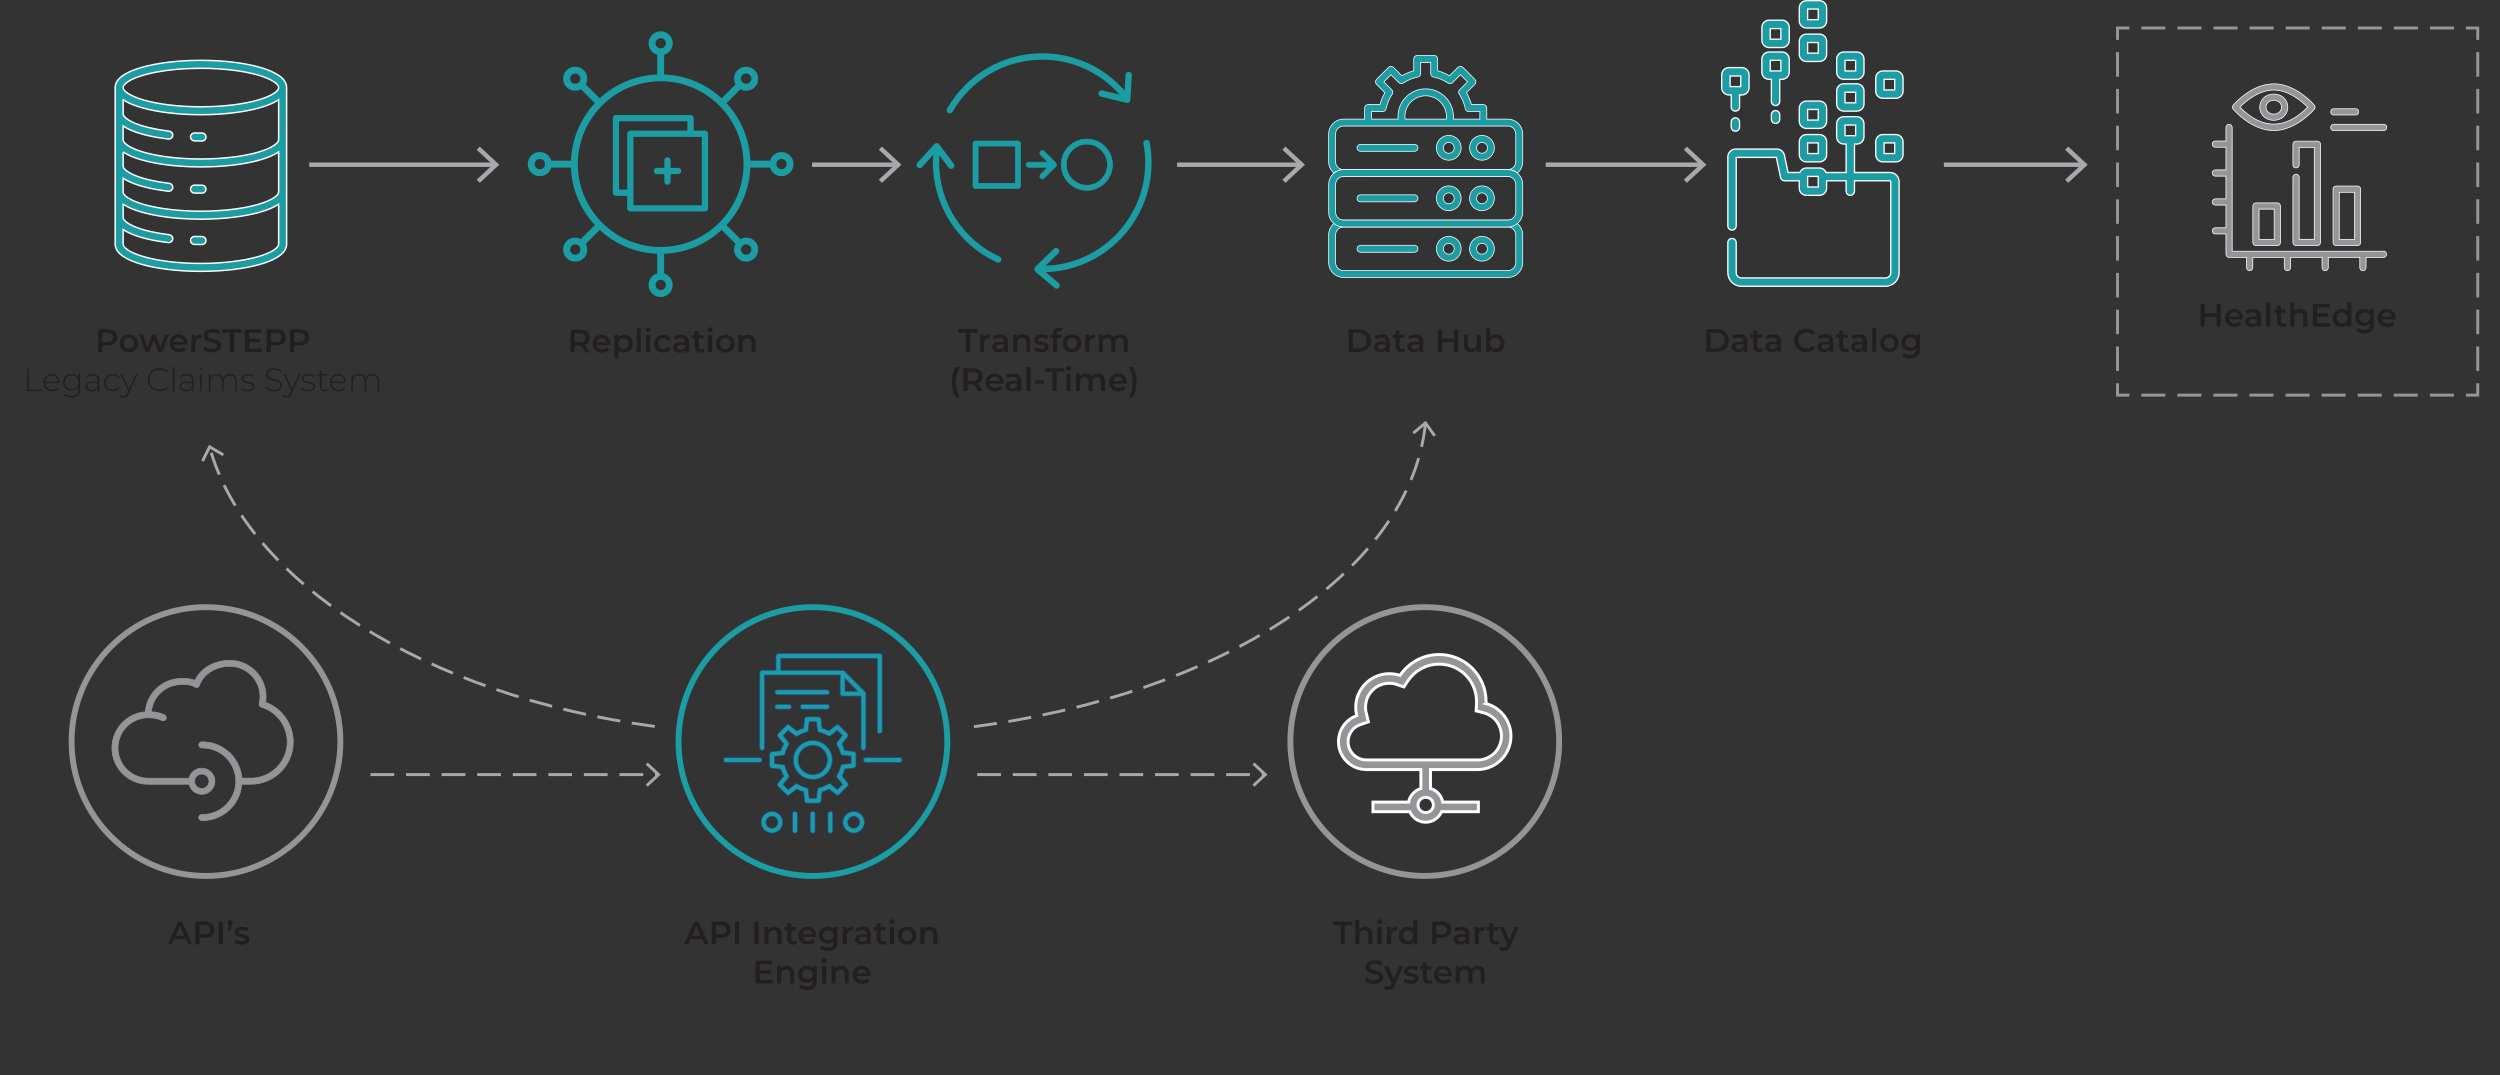 <svg xmlns="http://www.w3.org/2000/svg" id="uuid-9eddf6be-fb54-4633-9fd2-8da75b0bff93" viewBox="0 0 933.62 401.45"><rect x="0" y="0" width="933.62" height="401.45" fill="#333333" stroke="none"/><defs><style>.uuid-2e00176e-986b-4cf6-9274-6626026c961d{stroke:#1f4a98;}.uuid-2e00176e-986b-4cf6-9274-6626026c961d,.uuid-4b747760-4c82-480e-af06-c988e254695a,.uuid-65e0d714-48d5-4132-be99-f3200530e1de,.uuid-b0326e83-8683-48e6-9b39-1f6fd43851fb,.uuid-029b077b-9f33-4f84-b42a-9066e3d5e37a,.uuid-9044d888-52d2-45a4-b7b6-65aef3e42788,.uuid-d92527be-a839-4fd8-8c01-1608d5bc8262,.uuid-53c82fb2-c820-4794-becf-c3de1f322528,.uuid-262bf1e0-ef33-4f49-b1e2-22d202a9a2d8,.uuid-9575e92c-6e0f-48cd-9ed0-232da8983aaa,.uuid-2333dcb6-0cd6-4cc4-9a67-cabd30eeb1bd,.uuid-b57fee14-df01-4fc9-ad41-74f2ee95b39f,.uuid-d4a51c98-8f9b-4ac6-a1cc-92eeb10098ff,.uuid-96ff1a7b-7ca4-4748-bb11-f1c2436f07ed,.uuid-89fe8b0a-e2e5-49f2-867d-40f23459e482,.uuid-4be59228-48f7-4c5e-a13a-978fcd6fbc00,.uuid-44b23c1c-4c5d-44b7-a770-3bf70db3b943,.uuid-cdf356f4-b9d7-481d-bd9d-0cebd37dd784{stroke-miterlimit:10;}.uuid-2e00176e-986b-4cf6-9274-6626026c961d,.uuid-65e0d714-48d5-4132-be99-f3200530e1de,.uuid-d92527be-a839-4fd8-8c01-1608d5bc8262,.uuid-262bf1e0-ef33-4f49-b1e2-22d202a9a2d8{stroke-width:.28px;}.uuid-2e00176e-986b-4cf6-9274-6626026c961d,.uuid-9044d888-52d2-45a4-b7b6-65aef3e42788,.uuid-53c82fb2-c820-4794-becf-c3de1f322528,.uuid-262bf1e0-ef33-4f49-b1e2-22d202a9a2d8,.uuid-d4a51c98-8f9b-4ac6-a1cc-92eeb10098ff,.uuid-89fe8b0a-e2e5-49f2-867d-40f23459e482,.uuid-36dfc269-0c5a-402a-8ea3-56adaa36fde5{fill:#1b9da3;}.uuid-4b747760-4c82-480e-af06-c988e254695a,.uuid-65e0d714-48d5-4132-be99-f3200530e1de,.uuid-9044d888-52d2-45a4-b7b6-65aef3e42788,.uuid-262bf1e0-ef33-4f49-b1e2-22d202a9a2d8,.uuid-d4a51c98-8f9b-4ac6-a1cc-92eeb10098ff{stroke:#fff;}.uuid-4b747760-4c82-480e-af06-c988e254695a,.uuid-65e0d714-48d5-4132-be99-f3200530e1de,.uuid-d92527be-a839-4fd8-8c01-1608d5bc8262{fill:#939598;}.uuid-4b747760-4c82-480e-af06-c988e254695a,.uuid-2333dcb6-0cd6-4cc4-9a67-cabd30eeb1bd,.uuid-96ff1a7b-7ca4-4748-bb11-f1c2436f07ed,.uuid-4be59228-48f7-4c5e-a13a-978fcd6fbc00,.uuid-44b23c1c-4c5d-44b7-a770-3bf70db3b943{stroke-width:1.11px;}.uuid-b1c7a2d1-0b47-47aa-9d71-6663db1337b3,.uuid-b0326e83-8683-48e6-9b39-1f6fd43851fb,.uuid-029b077b-9f33-4f84-b42a-9066e3d5e37a,.uuid-9575e92c-6e0f-48cd-9ed0-232da8983aaa,.uuid-2333dcb6-0cd6-4cc4-9a67-cabd30eeb1bd,.uuid-b57fee14-df01-4fc9-ad41-74f2ee95b39f,.uuid-96ff1a7b-7ca4-4748-bb11-f1c2436f07ed,.uuid-4be59228-48f7-4c5e-a13a-978fcd6fbc00,.uuid-44b23c1c-4c5d-44b7-a770-3bf70db3b943,.uuid-cdf356f4-b9d7-481d-bd9d-0cebd37dd784{fill:none;}.uuid-b1c7a2d1-0b47-47aa-9d71-6663db1337b3,.uuid-90a159ac-a046-4957-b5be-f848c0fe1c30,.uuid-14ca2b27-b1d1-4e2a-b0f1-baff344f36e7,.uuid-36dfc269-0c5a-402a-8ea3-56adaa36fde5{stroke-width:0px;}.uuid-b0326e83-8683-48e6-9b39-1f6fd43851fb,.uuid-d92527be-a839-4fd8-8c01-1608d5bc8262,.uuid-2333dcb6-0cd6-4cc4-9a67-cabd30eeb1bd,.uuid-96ff1a7b-7ca4-4748-bb11-f1c2436f07ed,.uuid-44b23c1c-4c5d-44b7-a770-3bf70db3b943{stroke:#939598;}.uuid-b0326e83-8683-48e6-9b39-1f6fd43851fb,.uuid-9575e92c-6e0f-48cd-9ed0-232da8983aaa{stroke-width:2.21px;}.uuid-029b077b-9f33-4f84-b42a-9066e3d5e37a{stroke-dasharray:0 0 8.69 4.34;stroke-width:1.09px;}.uuid-029b077b-9f33-4f84-b42a-9066e3d5e37a,.uuid-b57fee14-df01-4fc9-ad41-74f2ee95b39f,.uuid-4be59228-48f7-4c5e-a13a-978fcd6fbc00,.uuid-cdf356f4-b9d7-481d-bd9d-0cebd37dd784{stroke:#a7a9ac;}.uuid-9044d888-52d2-45a4-b7b6-65aef3e42788{fill-rule:evenodd;stroke-width:.55px;}.uuid-53c82fb2-c820-4794-becf-c3de1f322528{stroke-width:.25px;}.uuid-53c82fb2-c820-4794-becf-c3de1f322528,.uuid-9575e92c-6e0f-48cd-9ed0-232da8983aaa,.uuid-89fe8b0a-e2e5-49f2-867d-40f23459e482{stroke:#1b9da3;}.uuid-90a159ac-a046-4957-b5be-f848c0fe1c30{fill:#a7a9ac;}.uuid-14ca2b27-b1d1-4e2a-b0f1-baff344f36e7{fill:#231f20;}.uuid-2333dcb6-0cd6-4cc4-9a67-cabd30eeb1bd{stroke-dasharray:0 0 8.98 4.49;}.uuid-b57fee14-df01-4fc9-ad41-74f2ee95b39f{stroke-width:1.66px;}.uuid-d4a51c98-8f9b-4ac6-a1cc-92eeb10098ff{stroke-width:.5px;}.uuid-96ff1a7b-7ca4-4748-bb11-f1c2436f07ed{stroke-dasharray:0 0 9.16 4.58;}.uuid-89fe8b0a-e2e5-49f2-867d-40f23459e482{stroke-width:.75px;}.uuid-4be59228-48f7-4c5e-a13a-978fcd6fbc00{stroke-dasharray:0 0 8.85 4.43;}.uuid-cdf356f4-b9d7-481d-bd9d-0cebd37dd784{stroke-dasharray:0 0 8.67 4.34;stroke-width:1.08px;}</style></defs><g id="uuid-a02555a2-e059-49ba-84fc-45d9ed040869"><path class="uuid-36dfc269-0c5a-402a-8ea3-56adaa36fde5" d="M291.86,56.78c-2.04,0-3.74,1.37-4.3,3.22h-7.33c-.31-8.27-3.64-15.78-8.91-21.47l5.19-5.19c.65.35,1.37.56,2.13.56,1.2,0,2.34-.47,3.19-1.32,1.76-1.76,1.76-4.62,0-6.38-1.71-1.7-4.68-1.7-6.38,0-1.44,1.44-1.68,3.61-.76,5.32l-5.2,5.2c-5.69-5.27-13.2-8.59-21.47-8.91v-7.33c1.86-.56,3.22-2.27,3.22-4.3,0-2.49-2.02-4.51-4.51-4.51s-4.51,2.02-4.51,4.51c0,2.04,1.37,3.74,3.22,4.3v7.33c-8.27.31-15.78,3.64-21.47,8.91l-5.2-5.2c.92-1.71.68-3.88-.76-5.32-1.7-1.7-4.68-1.7-6.38,0-1.76,1.76-1.76,4.62,0,6.38.85.85,1.99,1.32,3.19,1.32.76,0,1.48-.21,2.13-.56l5.19,5.19c-5.27,5.69-8.59,13.2-8.91,21.47h-7.33c-.56-1.86-2.27-3.22-4.3-3.22-2.49,0-4.51,2.02-4.51,4.51s2.02,4.51,4.51,4.51c2.04,0,3.74-1.37,4.3-3.22h7.33c.31,8.27,3.64,15.78,8.91,21.47l-5.21,5.21c-1.7-.87-3.92-.64-5.31.75-1.76,1.76-1.76,4.62,0,6.38.85.85,1.99,1.32,3.19,1.32s2.34-.47,3.19-1.32c1.44-1.44,1.68-3.61.76-5.32l5.2-5.2c5.69,5.27,13.2,8.59,21.47,8.91v7.33c-1.86.56-3.22,2.27-3.22,4.3,0,2.49,2.02,4.51,4.51,4.51s4.51-2.02,4.51-4.51c0-2.04-1.37-3.74-3.22-4.3v-7.33c8.27-.31,15.78-3.64,21.47-8.91l5.2,5.2c-.92,1.71-.68,3.88.76,5.32.85.85,1.99,1.32,3.19,1.32s2.34-.47,3.19-1.32c1.76-1.76,1.76-4.62,0-6.38-1.39-1.39-3.61-1.63-5.31-.75l-5.21-5.21c5.27-5.69,8.59-13.2,8.91-21.47h7.33c.56,1.86,2.27,3.22,4.3,3.22,2.49,0,4.51-2.02,4.51-4.51s-2.02-4.51-4.51-4.51h0ZM268.6,83.16c-.3.3-.62.6-.93.89-5.51,5.08-12.87,8.18-20.94,8.18s-15.42-3.11-20.94-8.18c-.32-.29-.63-.59-.93-.89s-.6-.62-.89-.93c-5.08-5.51-8.18-12.87-8.18-20.94s3.11-15.42,8.18-20.94c.29-.32.59-.63.89-.93s.62-.6.93-.89c5.51-5.08,12.87-8.18,20.94-8.18s15.42,3.11,20.94,8.18c.32.29.63.59.93.89s.6.62.89.93c5.08,5.51,8.18,12.87,8.18,20.94s-3.11,15.42-8.18,20.94c-.29.32-.59.63-.89.93ZM277.27,28.01c.37-.37.85-.57,1.37-.57s1,.2,1.37.57c.75.75.75,1.98,0,2.73-.38.39-.92.55-1.45.53-.47-.02-.94-.19-1.29-.53,0,0,0,0,0,0-.35-.35-.53-.81-.55-1.28-.03-.53.15-1.06.55-1.46h0ZM244.8,16.16c0-1.07.87-1.93,1.93-1.93s1.93.87,1.93,1.93-.87,1.93-1.93,1.93-1.93-.87-1.93-1.93ZM213.46,30.75c-.75-.75-.75-1.98,0-2.73.37-.37.85-.57,1.37-.57s1,.2,1.37.57c.4.4.57.93.55,1.46-.02.46-.19.92-.55,1.28,0,0,0,0,0,0-.35.35-.82.52-1.29.53-.53.02-1.06-.15-1.44-.53h0ZM201.61,63.22c-1.07,0-1.93-.87-1.93-1.93s.87-1.93,1.93-1.93,1.93.87,1.93,1.93-.87,1.93-1.93,1.93ZM216.19,94.56c-.73.73-2.01.73-2.73,0-.75-.75-.75-1.98,0-2.73.37-.37.85-.57,1.37-.57.03,0,.07,0,.1,0,.48.02.93.22,1.27.56,0,0,0,0,0,0,.35.35.53.81.55,1.28.03.53-.15,1.06-.55,1.46h0ZM248.67,106.41c0,1.07-.87,1.93-1.93,1.93s-1.93-.87-1.93-1.93.87-1.93,1.93-1.93,1.93.87,1.93,1.93h0ZM278.64,91.26c.52,0,1,.2,1.37.57.75.75.75,1.98,0,2.73-.73.73-2.01.73-2.73,0-.4-.4-.57-.93-.55-1.46.02-.46.19-.92.55-1.28h0c.34-.34.79-.53,1.27-.56.03,0,.07,0,.1,0h0ZM291.86,63.22c-1.07,0-1.93-.87-1.93-1.93s.87-1.93,1.93-1.93,1.93.87,1.93,1.93-.87,1.93-1.93,1.93Z"></path><path class="uuid-d4a51c98-8f9b-4ac6-a1cc-92eeb10098ff" d="M705.81,64.42h-13.25v-10.63h.86c1.48,0,2.68-1.2,2.68-2.68v-4.85c0-1.48-1.2-2.68-2.68-2.68h-4.85c-1.48,0-2.68,1.2-2.68,2.68v4.85c0,1.48,1.2,2.68,2.68,2.68h.86v10.63h-7.49c-.4-.98-1.36-1.67-2.48-1.67h-4.85c-1.12,0-2.08.69-2.48,1.67h-4.38l-1.38-6.55c-.01-.05-.03-.11-.04-.16-.39-1.22-1.52-2.05-2.81-2.05h-15.31c-1.63,0-2.95,1.32-2.95,2.95v25.75c0,.86.7,1.56,1.56,1.56s1.56-.7,1.56-1.56v-25.58h14.99l1.58,7.51c.15.72.79,1.24,1.53,1.24h5.45v2.74c0,1.48,1.2,2.68,2.68,2.68h4.85c1.48,0,2.68-1.2,2.68-2.68v-2.74h7.29v3.85c0,.86.7,1.56,1.56,1.56s1.56-.7,1.56-1.56v-3.85h13.25c.16,0,.3.13.3.3v34c0,1.08-.88,1.96-1.96,1.96h-53.8c-1.08,0-1.96-.88-1.96-1.96v-11.22c0-.86-.7-1.56-1.56-1.56s-1.56.7-1.56,1.56v11.22c0,2.8,2.28,5.08,5.08,5.08h53.8c2.8,0,5.08-2.28,5.08-5.08v-34c0-1.89-1.54-3.42-3.42-3.42h0ZM679.02,69.84h-3.96v-3.96h3.96v3.96ZM689.02,50.67v-3.96h3.96v3.96h-3.96Z"></path><path class="uuid-d4a51c98-8f9b-4ac6-a1cc-92eeb10098ff" d="M674.62,47.96h4.85c1.48,0,2.68-1.2,2.68-2.68v-4.85c0-1.48-1.2-2.68-2.68-2.68h-4.85c-1.48,0-2.68,1.2-2.68,2.68v4.85c0,1.48,1.2,2.68,2.68,2.68ZM675.06,40.88h3.96v3.96h-3.96v-3.96Z"></path><path class="uuid-d4a51c98-8f9b-4ac6-a1cc-92eeb10098ff" d="M688.58,41.5h4.85c1.48,0,2.68-1.2,2.68-2.68v-4.85c0-1.48-1.2-2.68-2.68-2.68h-4.85c-1.48,0-2.68,1.2-2.68,2.68v4.85c0,1.48,1.2,2.68,2.68,2.68ZM689.02,34.42h3.96v3.96h-3.96v-3.96Z"></path><path class="uuid-d4a51c98-8f9b-4ac6-a1cc-92eeb10098ff" d="M708.01,50.25h-4.85c-1.48,0-2.68,1.2-2.68,2.68v4.85c0,1.48,1.2,2.68,2.68,2.68h4.85c1.48,0,2.68-1.2,2.68-2.68v-4.85c0-1.48-1.2-2.68-2.68-2.68ZM707.56,57.34h-3.96v-3.96h3.96v3.96Z"></path><path class="uuid-d4a51c98-8f9b-4ac6-a1cc-92eeb10098ff" d="M708.01,26.5h-4.85c-1.48,0-2.68,1.2-2.68,2.68v4.85c0,1.48,1.2,2.68,2.68,2.68h4.85c1.48,0,2.68-1.2,2.68-2.68v-4.85c0-1.48-1.2-2.68-2.68-2.68ZM707.56,33.59h-3.96v-3.96h3.96v3.96Z"></path><path class="uuid-d4a51c98-8f9b-4ac6-a1cc-92eeb10098ff" d="M688.58,29.63h4.85c1.48,0,2.68-1.2,2.68-2.68v-4.85c0-1.48-1.2-2.68-2.68-2.68h-4.85c-1.48,0-2.68,1.2-2.68,2.68v4.85c0,1.48,1.2,2.68,2.68,2.68ZM689.02,22.54h3.96v3.96h-3.96v-3.96Z"></path><path class="uuid-d4a51c98-8f9b-4ac6-a1cc-92eeb10098ff" d="M660.66,29.63h.86v8.23c0,.86.7,1.56,1.56,1.56s1.56-.7,1.56-1.56v-8.23h.86c1.48,0,2.68-1.2,2.68-2.68v-4.85c0-1.48-1.2-2.68-2.68-2.68h-4.85c-1.48,0-2.68,1.2-2.68,2.68v4.85c0,1.48,1.2,2.68,2.68,2.68h0ZM661.1,22.54h3.96v3.96h-3.96v-3.96Z"></path><path class="uuid-d4a51c98-8f9b-4ac6-a1cc-92eeb10098ff" d="M646.52,35.46v4.48c0,.86.7,1.56,1.56,1.56s1.56-.7,1.56-1.56v-4.48h.86c1.48,0,2.68-1.2,2.68-2.68v-4.85c0-1.48-1.2-2.68-2.68-2.68h-4.85c-1.48,0-2.68,1.2-2.68,2.68v4.85c0,1.48,1.2,2.68,2.68,2.68h.86ZM646.1,28.38h3.96v3.96h-3.96v-3.96Z"></path><path class="uuid-d4a51c98-8f9b-4ac6-a1cc-92eeb10098ff" d="M660.66,17.75h4.85c1.48,0,2.68-1.2,2.68-2.68v-4.85c0-1.48-1.2-2.68-2.68-2.68h-4.85c-1.48,0-2.68,1.2-2.68,2.68v4.85c0,1.48,1.2,2.68,2.68,2.68ZM661.1,10.67h3.96v3.96h-3.96v-3.96Z"></path><path class="uuid-d4a51c98-8f9b-4ac6-a1cc-92eeb10098ff" d="M674.62,60.46h4.85c1.48,0,2.68-1.2,2.68-2.68v-4.85c0-1.48-1.2-2.68-2.68-2.68h-4.85c-1.48,0-2.68,1.2-2.68,2.68v4.85c0,1.48,1.2,2.68,2.68,2.68ZM675.06,53.38h3.96v3.96h-3.96v-3.96Z"></path><path class="uuid-d4a51c98-8f9b-4ac6-a1cc-92eeb10098ff" d="M674.62,22.96h4.85c1.48,0,2.68-1.2,2.68-2.68v-4.85c0-1.48-1.2-2.68-2.68-2.68h-4.85c-1.48,0-2.68,1.2-2.68,2.68v4.85c0,1.48,1.2,2.68,2.68,2.68ZM675.06,15.88h3.96v3.96h-3.96v-3.96Z"></path><path class="uuid-d4a51c98-8f9b-4ac6-a1cc-92eeb10098ff" d="M674.62,10.46h4.85c1.48,0,2.68-1.2,2.68-2.68V2.93c0-1.48-1.2-2.68-2.68-2.68h-4.85c-1.48,0-2.68,1.2-2.68,2.68v4.85c0,1.48,1.2,2.68,2.68,2.68h0ZM675.06,3.38h3.96v3.96h-3.96v-3.96Z"></path><path class="uuid-d4a51c98-8f9b-4ac6-a1cc-92eeb10098ff" d="M648.08,44c-.86,0-1.56.7-1.56,1.56v1.88c0,.86.7,1.56,1.56,1.56s1.56-.7,1.56-1.56v-1.87c0-.86-.7-1.56-1.56-1.56h0Z"></path><path class="uuid-d4a51c98-8f9b-4ac6-a1cc-92eeb10098ff" d="M663.08,41.3c-.86,0-1.56.7-1.56,1.56v1.67c0,.86.7,1.56,1.56,1.56s1.56-.7,1.56-1.56v-1.67c0-.86-.7-1.56-1.56-1.56Z"></path><path class="uuid-36dfc269-0c5a-402a-8ea3-56adaa36fde5" d="M373.27,95.81c-6.72-3.07-12.41-8-16.41-14.21-4-6.21-6.13-13.44-6.14-20.82,0-.92.04-1.84.1-2.76l3.44,4.58c.23.3.58.47.96.47.25,0,.5-.08.71-.24.53-.4.63-1.14.24-1.67l-5.42-7.24c-.21-.28-.54-.46-.9-.48s-.7.13-.94.39l-6.34,6.97c-.44.49-.41,1.24.08,1.69.49.44,1.24.41,1.69-.08l4.12-4.51c-.07.95-.1,1.92-.1,2.87.01,7.84,2.27,15.51,6.51,22.11,4.24,6.59,10.29,11.83,17.42,15.09.6.27,1.31,0,1.58-.59.27-.6,0-1.31-.59-1.58h0Z"></path><path class="uuid-36dfc269-0c5a-402a-8ea3-56adaa36fde5" d="M430.06,60.78c0-2.55-.24-5.09-.71-7.59-.12-.65-.74-1.07-1.39-.95s-1.07.74-.95,1.39c.44,2.36.66,4.75.66,7.15,0,20.79-16.58,37.78-37.21,38.45l4.82-4.66c.42-.46.42-1.18-.02-1.63-.44-.45-1.15-.49-1.63-.08l-7.05,6.82c-.24.23-.37.56-.36.9.01.34.16.65.42.87l7.2,6.09c.24.2.55.3.87.28.32-.03.61-.18.81-.42.42-.5.36-1.26-.14-1.68l-4.83-4.08c21.91-.72,39.51-18.77,39.51-40.85h0Z"></path><path class="uuid-36dfc269-0c5a-402a-8ea3-56adaa36fde5" d="M354.11,42.2c.57.32,1.3.13,1.63-.45,3.37-5.9,8.24-10.81,14.11-14.23,5.87-3.42,12.55-5.22,19.34-5.23,5.47-.02,10.88,1.14,15.87,3.39,4.98,2.25,9.43,5.55,13.03,9.67l-6.41-1.57c-.64-.16-1.29.23-1.44.87-.16.64.23,1.29.87,1.44l9.56,2.34c.09.02.19.04.29.04.63,0,1.14-.5,1.18-1.12l.55-9.42c-.05-.59-.53-1.06-1.12-1.09-.59-.03-1.12.37-1.24.96l-.35,6.06c-3.82-4.4-8.55-7.93-13.86-10.34-5.31-2.41-11.08-3.65-16.91-3.63-7.22.01-14.3,1.93-20.54,5.56-6.24,3.63-11.41,8.84-14.99,15.11-.16.27-.2.6-.12.91.08.31.28.57.56.72h0Z"></path><path class="uuid-14ca2b27-b1d1-4e2a-b0f1-baff344f36e7" d="M218.66,131.61l-1.74-2.5c-.07,0-.18.01-.33.01h-1.92v2.48h-1.58v-8.52h3.51c.74,0,1.38.12,1.93.37.55.24.97.59,1.26,1.05.29.45.44.99.44,1.62s-.16,1.19-.47,1.66c-.31.46-.76.81-1.35,1.03l1.96,2.8h-1.7ZM218.09,124.87c-.36-.29-.88-.44-1.57-.44h-1.85v3.4h1.85c.69,0,1.21-.15,1.57-.44.36-.3.54-.72.54-1.26s-.18-.96-.54-1.25Z"></path><path class="uuid-14ca2b27-b1d1-4e2a-b0f1-baff344f36e7" d="M227.92,128.85h-5.1c.09.48.32.86.7,1.14s.85.42,1.41.42c.71,0,1.3-.24,1.77-.71l.82.94c-.29.35-.66.61-1.11.79-.45.18-.95.27-1.51.27-.71,0-1.34-.14-1.89-.43-.54-.28-.96-.68-1.26-1.19-.3-.51-.44-1.08-.44-1.72s.14-1.2.43-1.71c.29-.51.69-.9,1.2-1.19s1.09-.43,1.73-.43,1.2.14,1.7.42c.5.28.89.67,1.17,1.18.28.51.42,1.09.42,1.76,0,.11,0,.26-.02.45ZM223.42,126.69c-.34.29-.54.67-.61,1.15h3.69c-.06-.47-.26-.85-.6-1.14-.33-.29-.75-.44-1.24-.44s-.9.14-1.24.43Z"></path><path class="uuid-14ca2b27-b1d1-4e2a-b0f1-baff344f36e7" d="M234.71,125.45c.5.28.89.67,1.17,1.17.28.5.43,1.08.43,1.74s-.14,1.24-.43,1.75c-.28.51-.68.9-1.17,1.17s-1.06.41-1.7.41c-.88,0-1.57-.29-2.08-.88v3.15h-1.52v-8.86h1.45v.85c.25-.31.56-.54.93-.69.37-.15.78-.23,1.22-.23.63,0,1.2.14,1.7.41ZM234.22,129.84c.36-.37.54-.86.54-1.47s-.18-1.1-.54-1.47c-.36-.37-.82-.56-1.38-.56-.37,0-.69.08-.99.25s-.52.4-.69.71c-.17.31-.26.67-.26,1.07s.09.76.26,1.07c.17.31.4.55.69.71.29.17.62.25.99.25.56,0,1.02-.19,1.38-.56Z"></path><path class="uuid-14ca2b27-b1d1-4e2a-b0f1-baff344f36e7" d="M237.76,122.58h1.52v9.03h-1.52v-9.03Z"></path><path class="uuid-14ca2b27-b1d1-4e2a-b0f1-baff344f36e7" d="M241.35,123.78c-.19-.17-.28-.39-.28-.65s.09-.48.28-.65c.19-.17.42-.26.69-.26s.51.08.69.25c.19.17.28.38.28.63,0,.27-.09.49-.27.68s-.42.27-.7.27-.51-.09-.69-.26ZM241.28,125.11h1.52v6.5h-1.52v-6.5Z"></path><path class="uuid-14ca2b27-b1d1-4e2a-b0f1-baff344f36e7" d="M245.96,131.27c-.54-.28-.95-.68-1.25-1.19-.3-.51-.45-1.08-.45-1.72s.15-1.21.45-1.72c.3-.5.72-.9,1.25-1.18.53-.28,1.14-.43,1.82-.43.64,0,1.2.13,1.69.39.48.26.85.63,1.09,1.12l-1.17.68c-.19-.3-.42-.53-.7-.68-.28-.15-.59-.23-.92-.23-.57,0-1.04.18-1.41.55-.37.37-.56.86-.56,1.48s.18,1.11.55,1.48c.37.37.84.55,1.42.55.33,0,.64-.07.92-.23.28-.15.51-.38.7-.68l1.17.68c-.25.49-.62.86-1.1,1.13-.48.26-1.04.4-1.67.4-.67,0-1.28-.14-1.81-.43Z"></path><path class="uuid-14ca2b27-b1d1-4e2a-b0f1-baff344f36e7" d="M256.55,125.73c.51.46.76,1.15.76,2.08v3.81h-1.44v-.79c-.19.28-.45.5-.8.65-.35.15-.76.23-1.25.23s-.91-.08-1.28-.25c-.37-.17-.65-.4-.85-.69-.2-.3-.3-.63-.3-1,0-.58.22-1.05.65-1.41.43-.35,1.12-.53,2.05-.53h1.68v-.1c0-.45-.14-.8-.41-1.05-.27-.24-.68-.37-1.21-.37-.37,0-.72.06-1.08.17-.35.11-.65.27-.9.47l-.6-1.11c.34-.26.75-.46,1.23-.6.48-.14.99-.21,1.52-.21.96,0,1.69.23,2.2.69ZM255.16,130.33c.3-.17.51-.42.63-.75v-.75h-1.57c-.88,0-1.31.29-1.31.86,0,.28.11.5.33.66.22.16.52.24.91.24s.72-.09,1.02-.26Z"></path><path class="uuid-14ca2b27-b1d1-4e2a-b0f1-baff344f36e7" d="M263.16,131.26c-.18.15-.4.26-.65.33-.26.07-.53.11-.81.11-.71,0-1.27-.19-1.66-.56-.39-.37-.58-.92-.58-1.63v-3.13h-1.07v-1.22h1.07v-1.49h1.52v1.49h1.74v1.22h-1.74v3.09c0,.32.08.56.23.72.15.17.38.25.67.25.34,0,.62-.09.85-.27l.43,1.08Z"></path><path class="uuid-14ca2b27-b1d1-4e2a-b0f1-baff344f36e7" d="M264.49,123.78c-.19-.17-.28-.39-.28-.65s.09-.48.28-.65c.19-.17.42-.26.69-.26s.51.08.69.25c.19.17.28.38.28.63,0,.27-.09.49-.27.68s-.42.27-.7.27-.51-.09-.69-.26ZM264.41,125.11h1.52v6.5h-1.52v-6.5Z"></path><path class="uuid-14ca2b27-b1d1-4e2a-b0f1-baff344f36e7" d="M269.08,131.27c-.53-.28-.94-.68-1.24-1.19-.3-.51-.44-1.08-.44-1.72s.15-1.21.44-1.72c.3-.5.71-.9,1.24-1.18.53-.28,1.12-.43,1.78-.43s1.26.14,1.79.43c.53.28.94.68,1.24,1.18.3.5.44,1.08.44,1.72s-.15,1.22-.44,1.72c-.3.51-.71.9-1.24,1.19-.53.28-1.12.43-1.79.43s-1.25-.14-1.78-.43ZM272.24,129.84c.37-.37.55-.86.55-1.47s-.18-1.1-.55-1.47c-.37-.37-.83-.56-1.39-.56s-1.02.19-1.38.56c-.36.37-.54.86-.54,1.47s.18,1.1.54,1.47c.36.37.82.56,1.38.56s1.02-.19,1.39-.56Z"></path><path class="uuid-14ca2b27-b1d1-4e2a-b0f1-baff344f36e7" d="M281.44,125.76c.5.48.74,1.19.74,2.13v3.72h-1.52v-3.53c0-.57-.13-1-.4-1.28-.27-.29-.65-.43-1.14-.43-.56,0-1,.17-1.33.5-.32.34-.49.82-.49,1.45v3.29h-1.52v-6.5h1.45v.84c.25-.3.57-.53.95-.68s.81-.23,1.29-.23c.82,0,1.48.24,1.97.72Z"></path><path class="uuid-14ca2b27-b1d1-4e2a-b0f1-baff344f36e7" d="M360.7,124.26h-2.82v-1.34h7.23v1.34h-2.82v7.18h-1.58v-7.18Z"></path><path class="uuid-14ca2b27-b1d1-4e2a-b0f1-baff344f36e7" d="M369.76,124.87v1.45c-.13-.02-.25-.04-.35-.04-.59,0-1.05.17-1.39.52-.33.34-.5.84-.5,1.49v3.15h-1.52v-6.5h1.45v.95c.44-.68,1.21-1.02,2.31-1.02Z"></path><path class="uuid-14ca2b27-b1d1-4e2a-b0f1-baff344f36e7" d="M375.69,125.56c.51.46.76,1.15.76,2.08v3.81h-1.44v-.79c-.19.28-.45.5-.8.65-.35.15-.76.23-1.25.23s-.91-.08-1.28-.25c-.37-.17-.65-.4-.85-.69-.2-.3-.3-.63-.3-1,0-.58.22-1.05.65-1.41.43-.35,1.12-.53,2.05-.53h1.68v-.1c0-.45-.14-.8-.41-1.05-.27-.24-.68-.37-1.21-.37-.37,0-.72.06-1.08.17-.35.11-.65.27-.9.47l-.6-1.11c.34-.26.75-.46,1.23-.6.48-.14.99-.21,1.52-.21.96,0,1.69.23,2.2.69ZM374.31,130.16c.3-.17.51-.42.63-.75v-.75h-1.57c-.88,0-1.31.29-1.31.86,0,.28.11.5.33.66.22.16.52.24.91.24s.72-.09,1.02-.26Z"></path><path class="uuid-14ca2b27-b1d1-4e2a-b0f1-baff344f36e7" d="M384.06,125.59c.5.48.74,1.19.74,2.13v3.72h-1.52v-3.53c0-.57-.13-1-.4-1.28-.27-.29-.65-.43-1.14-.43-.56,0-1,.17-1.33.5-.32.34-.49.82-.49,1.45v3.29h-1.52v-6.5h1.45v.84c.25-.3.57-.53.95-.68s.81-.23,1.29-.23c.82,0,1.48.24,1.97.72Z"></path><path class="uuid-14ca2b27-b1d1-4e2a-b0f1-baff344f36e7" d="M387.2,131.32c-.5-.14-.9-.31-1.2-.52l.58-1.16c.29.19.64.35,1.05.47.41.12.81.18,1.21.18.91,0,1.36-.24,1.36-.72,0-.23-.12-.39-.35-.47-.23-.09-.6-.17-1.11-.26-.54-.08-.97-.17-1.31-.28-.34-.11-.63-.29-.88-.55-.25-.26-.37-.63-.37-1.1,0-.62.26-1.11.77-1.48.52-.37,1.21-.55,2.09-.55.45,0,.89.05,1.34.15s.81.24,1.1.41l-.58,1.16c-.55-.32-1.17-.49-1.86-.49-.45,0-.79.07-1.02.2-.23.13-.35.31-.35.53,0,.24.12.42.37.52.25.1.63.2,1.15.29.52.08.95.17,1.28.28.33.11.62.28.86.54.24.25.36.61.36,1.07,0,.61-.26,1.1-.79,1.46-.53.37-1.25.55-2.15.55-.53,0-1.04-.07-1.55-.21Z"></path><path class="uuid-14ca2b27-b1d1-4e2a-b0f1-baff344f36e7" d="M394.69,124.6v.39h1.79v1.22h-1.74v5.23h-1.52v-5.23h-1.07v-1.22h1.07v-.41c0-.7.2-1.25.61-1.65s.98-.6,1.72-.6c.58,0,1.04.12,1.38.35l-.43,1.14c-.26-.18-.54-.27-.84-.27-.64,0-.96.35-.96,1.05Z"></path><path class="uuid-14ca2b27-b1d1-4e2a-b0f1-baff344f36e7" d="M398.55,131.1c-.53-.28-.94-.68-1.24-1.19-.3-.51-.44-1.08-.44-1.72s.15-1.21.44-1.72c.3-.5.71-.9,1.24-1.18.53-.28,1.12-.43,1.78-.43s1.26.14,1.79.43c.53.28.94.68,1.24,1.18.3.5.44,1.08.44,1.72s-.15,1.22-.44,1.72c-.3.51-.71.9-1.24,1.19-.53.28-1.12.43-1.79.43s-1.25-.14-1.78-.43ZM401.71,129.67c.37-.37.55-.86.55-1.47s-.18-1.1-.55-1.47c-.37-.37-.83-.56-1.39-.56s-1.02.19-1.38.56c-.36.37-.54.86-.54,1.47s.18,1.1.54,1.47c.36.37.82.56,1.38.56s1.02-.19,1.39-.56Z"></path><path class="uuid-14ca2b27-b1d1-4e2a-b0f1-baff344f36e7" d="M409.02,124.87v1.45c-.13-.02-.25-.04-.35-.04-.59,0-1.05.17-1.39.52-.33.34-.5.84-.5,1.49v3.15h-1.52v-6.5h1.45v.95c.44-.68,1.21-1.02,2.31-1.02Z"></path><path class="uuid-14ca2b27-b1d1-4e2a-b0f1-baff344f36e7" d="M420.46,125.58c.48.47.72,1.19.72,2.14v3.72h-1.52v-3.53c0-.57-.13-1-.38-1.28s-.61-.43-1.08-.43c-.51,0-.92.17-1.23.5-.31.34-.46.82-.46,1.44v3.3h-1.52v-3.53c0-.57-.13-1-.38-1.28s-.61-.43-1.08-.43c-.52,0-.93.17-1.24.5-.3.33-.46.82-.46,1.45v3.3h-1.52v-6.5h1.45v.83c.24-.29.55-.52.91-.67.37-.15.77-.23,1.22-.23.49,0,.92.09,1.3.27s.68.45.9.81c.27-.34.61-.61,1.03-.8.42-.19.89-.29,1.4-.29.82,0,1.47.24,1.95.71Z"></path><path class="uuid-14ca2b27-b1d1-4e2a-b0f1-baff344f36e7" d="M355.86,145.85c-.26-.97-.38-2.02-.38-3.13s.13-2.16.38-3.13c.26-.98.62-1.83,1.1-2.56h1.45c-.5.88-.86,1.78-1.09,2.71-.23.93-.35,1.93-.35,2.99s.12,2.06.35,2.99c.23.93.59,1.83,1.09,2.71h-1.45c-.48-.74-.85-1.59-1.1-2.57Z"></path><path class="uuid-14ca2b27-b1d1-4e2a-b0f1-baff344f36e7" d="M365.4,146.05l-1.74-2.5c-.07,0-.18.01-.33.01h-1.92v2.48h-1.58v-8.52h3.51c.74,0,1.38.12,1.93.37.55.24.97.59,1.26,1.05.29.45.44.99.44,1.62s-.16,1.19-.47,1.66c-.31.46-.76.81-1.35,1.03l1.96,2.8h-1.7ZM364.82,139.31c-.36-.29-.88-.44-1.57-.44h-1.85v3.4h1.85c.69,0,1.21-.15,1.57-.44.36-.3.54-.72.54-1.26s-.18-.96-.54-1.25Z"></path><path class="uuid-14ca2b27-b1d1-4e2a-b0f1-baff344f36e7" d="M374.66,143.29h-5.1c.09.48.32.86.7,1.14s.85.42,1.41.42c.71,0,1.3-.24,1.77-.71l.82.94c-.29.35-.66.61-1.11.79-.45.18-.95.27-1.51.27-.71,0-1.34-.14-1.89-.43-.54-.28-.96-.68-1.26-1.19-.3-.51-.44-1.08-.44-1.72s.14-1.2.43-1.71c.29-.51.69-.9,1.2-1.19s1.09-.43,1.73-.43,1.2.14,1.7.42c.5.28.89.67,1.17,1.18.28.51.42,1.09.42,1.76,0,.11,0,.26-.02.45ZM370.16,141.13c-.34.29-.54.67-.61,1.15h3.69c-.06-.47-.26-.85-.6-1.14-.33-.29-.75-.44-1.24-.44s-.9.14-1.24.43Z"></path><path class="uuid-14ca2b27-b1d1-4e2a-b0f1-baff344f36e7" d="M380.64,140.17c.51.46.76,1.15.76,2.08v3.81h-1.44v-.79c-.19.28-.45.5-.8.65-.35.15-.76.23-1.25.23s-.91-.08-1.28-.25c-.37-.17-.65-.4-.85-.69-.2-.3-.3-.63-.3-1,0-.58.22-1.05.65-1.41.43-.35,1.12-.53,2.05-.53h1.68v-.1c0-.45-.14-.8-.41-1.05-.27-.24-.68-.37-1.21-.37-.37,0-.72.06-1.08.17-.35.11-.65.27-.9.47l-.6-1.11c.34-.26.75-.46,1.23-.6.48-.14.99-.21,1.52-.21.96,0,1.69.23,2.2.69ZM379.25,144.77c.3-.17.51-.42.63-.75v-.75h-1.57c-.88,0-1.31.29-1.31.86,0,.28.11.5.33.66.22.16.52.24.91.24s.72-.09,1.02-.26Z"></path><path class="uuid-14ca2b27-b1d1-4e2a-b0f1-baff344f36e7" d="M383.35,137.02h1.52v9.03h-1.52v-9.03Z"></path><path class="uuid-14ca2b27-b1d1-4e2a-b0f1-baff344f36e7" d="M386.54,142.04h3.35v1.27h-3.35v-1.27Z"></path><path class="uuid-14ca2b27-b1d1-4e2a-b0f1-baff344f36e7" d="M393,138.87h-2.82v-1.34h7.23v1.34h-2.82v7.18h-1.58v-7.18Z"></path><path class="uuid-14ca2b27-b1d1-4e2a-b0f1-baff344f36e7" d="M398.37,138.22c-.19-.17-.28-.39-.28-.65s.09-.48.28-.65c.19-.17.42-.26.69-.26s.51.08.69.25c.19.17.28.38.28.63,0,.27-.09.49-.27.68s-.42.27-.7.27-.51-.09-.69-.26ZM398.3,139.55h1.52v6.5h-1.52v-6.5Z"></path><path class="uuid-14ca2b27-b1d1-4e2a-b0f1-baff344f36e7" d="M411.97,140.19c.48.47.72,1.19.72,2.14v3.72h-1.52v-3.53c0-.57-.13-1-.38-1.28s-.61-.43-1.08-.43c-.51,0-.92.17-1.23.5-.31.34-.46.82-.46,1.44v3.3h-1.52v-3.53c0-.57-.13-1-.38-1.28s-.61-.43-1.08-.43c-.52,0-.93.17-1.24.5-.3.33-.46.82-.46,1.45v3.3h-1.52v-6.5h1.45v.83c.24-.29.55-.52.91-.67.37-.15.77-.23,1.22-.23.49,0,.92.09,1.3.27s.68.45.9.81c.27-.34.61-.61,1.03-.8.42-.19.89-.29,1.4-.29.82,0,1.47.24,1.95.71Z"></path><path class="uuid-14ca2b27-b1d1-4e2a-b0f1-baff344f36e7" d="M420.78,143.29h-5.1c.09.48.32.86.7,1.14s.85.42,1.41.42c.71,0,1.3-.24,1.77-.71l.82.94c-.29.35-.66.61-1.11.79-.45.18-.95.27-1.51.27-.71,0-1.34-.14-1.89-.43-.54-.28-.96-.68-1.26-1.19-.3-.51-.44-1.08-.44-1.72s.14-1.2.43-1.71c.29-.51.69-.9,1.2-1.19s1.09-.43,1.73-.43,1.2.14,1.7.42c.5.28.89.67,1.17,1.18.28.51.42,1.09.42,1.76,0,.11,0,.26-.02.45ZM416.28,141.13c-.34.29-.54.67-.61,1.15h3.69c-.06-.47-.26-.85-.6-1.14-.33-.29-.75-.44-1.24-.44s-.9.14-1.24.43Z"></path><path class="uuid-14ca2b27-b1d1-4e2a-b0f1-baff344f36e7" d="M421.54,148.41c.5-.88.86-1.78,1.1-2.71s.35-1.93.35-2.98-.12-2.05-.35-2.98-.6-1.84-1.1-2.71h1.45c.48.72.85,1.57,1.1,2.55.26.98.38,2.03.38,3.15s-.13,2.17-.38,3.13c-.26.97-.62,1.82-1.1,2.56h-1.45Z"></path><path class="uuid-14ca2b27-b1d1-4e2a-b0f1-baff344f36e7" d="M637.24,122.86h3.72c.91,0,1.72.18,2.42.53s1.25.85,1.64,1.5c.39.65.58,1.39.58,2.23s-.19,1.59-.58,2.23c-.39.65-.94,1.14-1.64,1.5s-1.51.53-2.42.53h-3.72v-8.52ZM640.89,130.05c.62,0,1.17-.12,1.65-.36.47-.24.84-.58,1.1-1.02.26-.44.38-.96.38-1.54s-.13-1.1-.38-1.54c-.26-.44-.62-.78-1.1-1.02-.47-.24-1.02-.36-1.65-.36h-2.07v5.84h2.07Z"></path><path class="uuid-14ca2b27-b1d1-4e2a-b0f1-baff344f36e7" d="M651.82,125.5c.51.46.76,1.15.76,2.08v3.81h-1.44v-.79c-.19.28-.45.5-.8.65-.34.15-.76.23-1.25.23s-.91-.08-1.28-.25c-.37-.17-.65-.4-.85-.69-.2-.3-.3-.63-.3-1,0-.58.22-1.05.65-1.41.43-.35,1.12-.53,2.05-.53h1.68v-.1c0-.45-.14-.8-.41-1.05-.27-.24-.68-.37-1.21-.37-.37,0-.72.06-1.08.17-.35.11-.65.27-.89.47l-.6-1.11c.34-.26.75-.46,1.23-.6.48-.14.99-.21,1.52-.21.96,0,1.69.23,2.2.69ZM650.44,130.1c.3-.17.5-.42.63-.75v-.75h-1.57c-.88,0-1.31.29-1.31.86,0,.28.11.5.33.66.22.16.52.24.91.24s.72-.09,1.02-.26Z"></path><path class="uuid-14ca2b27-b1d1-4e2a-b0f1-baff344f36e7" d="M658.44,131.03c-.18.15-.4.26-.65.33-.25.07-.53.11-.81.11-.71,0-1.27-.19-1.66-.56s-.58-.92-.58-1.63v-3.13h-1.07v-1.22h1.07v-1.49h1.52v1.49h1.74v1.22h-1.74v3.09c0,.32.08.56.23.72s.38.25.67.25c.34,0,.62-.09.85-.27l.43,1.08Z"></path><path class="uuid-14ca2b27-b1d1-4e2a-b0f1-baff344f36e7" d="M664.37,125.5c.51.46.76,1.15.76,2.08v3.81h-1.44v-.79c-.19.28-.45.5-.8.65-.34.15-.76.23-1.25.23s-.91-.08-1.28-.25c-.37-.17-.65-.4-.85-.69-.2-.3-.3-.63-.3-1,0-.58.22-1.05.65-1.41.43-.35,1.12-.53,2.05-.53h1.68v-.1c0-.45-.14-.8-.41-1.05-.27-.24-.68-.37-1.21-.37-.37,0-.72.06-1.08.17-.35.11-.65.27-.89.47l-.6-1.11c.34-.26.75-.46,1.23-.6.48-.14.99-.21,1.52-.21.96,0,1.69.23,2.2.69ZM662.99,130.1c.3-.17.5-.42.63-.75v-.75h-1.57c-.88,0-1.31.29-1.31.86,0,.28.11.5.33.66.22.16.52.24.91.24s.72-.09,1.02-.26Z"></path><path class="uuid-14ca2b27-b1d1-4e2a-b0f1-baff344f36e7" d="M672.2,130.94c-.69-.38-1.24-.9-1.63-1.56s-.59-1.42-.59-2.25.2-1.59.6-2.25.94-1.19,1.64-1.56c.69-.38,1.47-.57,2.33-.57.7,0,1.33.12,1.91.37.58.24,1.06.6,1.46,1.06l-1.02.96c-.62-.67-1.38-1-2.28-1-.58,0-1.11.13-1.57.38-.46.26-.82.61-1.08,1.06s-.39.97-.39,1.55.13,1.09.39,1.55.62.81,1.08,1.06c.46.26.99.38,1.57.38.9,0,1.66-.34,2.28-1.01l1.02.97c-.4.46-.89.82-1.47,1.06-.58.24-1.22.37-1.92.37-.86,0-1.64-.19-2.33-.57Z"></path><path class="uuid-14ca2b27-b1d1-4e2a-b0f1-baff344f36e7" d="M683.91,125.5c.51.46.76,1.15.76,2.08v3.81h-1.44v-.79c-.19.28-.45.5-.8.65-.34.15-.76.23-1.25.23s-.91-.08-1.28-.25c-.37-.17-.65-.4-.85-.69-.2-.3-.3-.63-.3-1,0-.58.22-1.05.65-1.41.43-.35,1.12-.53,2.05-.53h1.68v-.1c0-.45-.14-.8-.41-1.05-.27-.24-.68-.37-1.21-.37-.37,0-.72.06-1.08.17-.35.11-.65.27-.89.47l-.6-1.11c.34-.26.75-.46,1.23-.6.48-.14.99-.21,1.52-.21.96,0,1.69.23,2.2.69ZM682.52,130.1c.3-.17.5-.42.63-.75v-.75h-1.57c-.88,0-1.31.29-1.31.86,0,.28.11.5.33.66.22.16.52.24.91.24s.72-.09,1.02-.26Z"></path><path class="uuid-14ca2b27-b1d1-4e2a-b0f1-baff344f36e7" d="M690.53,131.03c-.18.15-.4.26-.65.33-.25.07-.53.11-.81.11-.71,0-1.27-.19-1.66-.56s-.58-.92-.58-1.63v-3.13h-1.07v-1.22h1.07v-1.49h1.52v1.49h1.74v1.22h-1.74v3.09c0,.32.08.56.23.72s.38.25.67.25c.34,0,.62-.09.85-.27l.43,1.08Z"></path><path class="uuid-14ca2b27-b1d1-4e2a-b0f1-baff344f36e7" d="M696.46,125.5c.51.46.76,1.15.76,2.08v3.81h-1.44v-.79c-.19.28-.45.5-.8.65-.34.15-.76.23-1.25.23s-.91-.08-1.28-.25c-.37-.17-.65-.4-.85-.69-.2-.3-.3-.63-.3-1,0-.58.22-1.05.65-1.41.43-.35,1.12-.53,2.05-.53h1.68v-.1c0-.45-.14-.8-.41-1.05-.27-.24-.68-.37-1.21-.37-.37,0-.72.06-1.08.17-.35.11-.65.27-.89.47l-.6-1.11c.34-.26.75-.46,1.23-.6.48-.14.99-.21,1.52-.21.96,0,1.69.23,2.2.69ZM695.07,130.1c.3-.17.5-.42.63-.75v-.75h-1.57c-.88,0-1.31.29-1.31.86,0,.28.11.5.33.66.22.16.52.24.91.24s.72-.09,1.02-.26Z"></path><path class="uuid-14ca2b27-b1d1-4e2a-b0f1-baff344f36e7" d="M699.17,122.35h1.52v9.03h-1.52v-9.03Z"></path><path class="uuid-14ca2b27-b1d1-4e2a-b0f1-baff344f36e7" d="M703.83,131.04c-.53-.28-.94-.68-1.24-1.19-.3-.51-.44-1.08-.44-1.72s.15-1.21.44-1.72c.3-.5.71-.9,1.24-1.18.53-.28,1.12-.43,1.78-.43s1.26.14,1.79.43.94.68,1.24,1.18c.3.5.44,1.08.44,1.72s-.15,1.22-.44,1.72c-.3.51-.71.9-1.24,1.19s-1.12.43-1.79.43-1.25-.14-1.78-.43ZM707,129.61c.36-.37.55-.86.55-1.47s-.18-1.1-.55-1.47c-.37-.37-.83-.56-1.39-.56s-1.02.19-1.38.56c-.36.37-.54.86-.54,1.47s.18,1.1.54,1.47c.36.37.82.56,1.38.56s1.02-.19,1.39-.56Z"></path><path class="uuid-14ca2b27-b1d1-4e2a-b0f1-baff344f36e7" d="M716.99,124.89v5.51c0,2.29-1.17,3.43-3.5,3.43-.62,0-1.22-.08-1.78-.24-.56-.16-1.02-.39-1.39-.69l.68-1.14c.28.24.64.42,1.08.57.43.14.87.21,1.32.21.71,0,1.24-.16,1.57-.49s.5-.82.5-1.48v-.34c-.26.28-.58.5-.95.65s-.78.22-1.23.22c-.62,0-1.17-.13-1.67-.4s-.89-.64-1.18-1.11c-.29-.48-.43-1.03-.43-1.64s.14-1.16.43-1.64.68-.84,1.18-1.1,1.06-.39,1.67-.39c.47,0,.9.08,1.28.23s.71.39.97.71v-.86h1.45ZM714.94,129.29c.37-.34.55-.79.55-1.35s-.18-.99-.55-1.33-.84-.51-1.42-.51-1.06.17-1.43.51-.55.78-.55,1.33.18,1,.55,1.35.85.52,1.43.52,1.05-.17,1.42-.52Z"></path><path class="uuid-9044d888-52d2-45a4-b7b6-65aef3e42788" d="M75.02,22.53c-8.54,0-16.27.98-21.99,2.6-2.86.81-5.21,1.77-6.96,2.95s-3.06,2.7-3.06,4.6v58.51c0,1.9,1.31,3.44,3.06,4.61,1.75,1.18,4.1,2.14,6.96,2.95,5.72,1.62,13.45,2.59,21.99,2.59s16.28-.97,21.99-2.59c2.86-.81,5.22-1.77,6.97-2.95,1.75-1.18,3.06-2.71,3.06-4.61v-58.51c0-1.9-1.3-3.43-3.06-4.6s-4.11-2.14-6.97-2.95c-5.72-1.62-13.45-2.6-21.99-2.6h0ZM75.02,25.51c8.32,0,15.86.96,21.19,2.48,2.67.76,4.78,1.66,6.12,2.56,1.34.9,1.74,1.65,1.74,2.14s-.4,1.25-1.74,2.15c-1.34.9-3.45,1.8-6.12,2.56-5.33,1.51-12.87,2.48-21.19,2.48s-15.85-.96-21.18-2.48c-2.67-.76-4.78-1.66-6.12-2.56-1.34-.9-1.73-1.66-1.73-2.15s.4-1.24,1.73-2.14,3.45-1.8,6.12-2.56c5.33-1.51,12.86-2.48,21.18-2.48ZM45.99,37.23s.05.04.08.06c1.75,1.18,4.1,2.14,6.96,2.95,5.72,1.62,13.45,2.6,21.99,2.6s16.28-.98,21.99-2.6c2.86-.81,5.22-1.77,6.97-2.95.03-.02.05-.04.08-.06v14.95c0,.49-.4,1.24-1.74,2.14-1.34.9-3.45,1.81-6.12,2.57-5.33,1.51-12.87,2.48-21.19,2.48s-15.85-.96-21.18-2.48c-2.67-.76-4.78-1.67-6.12-2.57-1.34-.9-1.73-1.65-1.73-2.14v-5.13c.84.58,1.84,1.1,2.97,1.59,3.43,1.48,8.18,2.6,13.89,3.3h0c.81.1,1.55-.48,1.66-1.29.05-.39-.06-.79-.31-1.1-.24-.31-.6-.51-1-.56-5.52-.67-10.05-1.79-13.06-3.09-1.51-.65-2.63-1.35-3.3-1.98-.67-.63-.84-1.08-.84-1.42v-5.27ZM72.66,49.66h0c-.82-.02-1.5.63-1.51,1.45-.01.82.64,1.49,1.45,1.51.81.02,1.61.03,2.42.03.14,0,.28,0,.42,0h0c.4,0,.77-.16,1.05-.44.28-.28.43-.66.43-1.05,0-.4-.16-.77-.44-1.05-.28-.28-.66-.43-1.06-.43-.14,0-.28,0-.41,0-.79,0-1.57,0-2.36-.02h0ZM45.99,56.74s.05.04.08.06c1.75,1.18,4.1,2.14,6.96,2.95,5.72,1.62,13.45,2.59,21.99,2.59s16.28-.96,21.99-2.59c2.86-.81,5.22-1.77,6.97-2.95.03-.02.05-.04.08-.06v14.95c0,.49-.4,1.24-1.74,2.14s-3.45,1.8-6.12,2.56c-5.33,1.51-12.87,2.48-21.19,2.48s-15.85-.96-21.18-2.48c-2.67-.76-4.78-1.66-6.12-2.56-1.34-.9-1.73-1.65-1.73-2.14v-5.14c.84.58,1.84,1.1,2.97,1.58,3.43,1.48,8.18,2.61,13.89,3.3h0c.81.1,1.56-.48,1.66-1.3.05-.39-.06-.79-.31-1.1-.24-.31-.6-.51-1-.56-5.52-.67-10.05-1.78-13.06-3.08-1.51-.65-2.63-1.35-3.3-1.97-.67-.63-.84-1.09-.84-1.44v-5.25ZM72.66,69.14c-.82-.02-1.5.63-1.51,1.45-.02.82.63,1.5,1.45,1.51.81.02,1.61.03,2.42.03.14,0,.28,0,.42,0h0c.4,0,.77-.16,1.05-.44.28-.28.43-.66.43-1.05,0-.82-.68-1.48-1.49-1.47-.14,0-.28,0-.41,0-.79,0-1.57-.01-2.36-.03h0ZM45.99,76.24s.05.04.08.06c1.75,1.18,4.1,2.14,6.96,2.95,5.72,1.62,13.45,2.6,21.99,2.6s16.28-.98,21.99-2.6c2.86-.81,5.22-1.77,6.97-2.95.03-.02.05-.04.08-.06v14.95c0,.49-.4,1.24-1.74,2.14s-3.45,1.81-6.12,2.57c-5.33,1.51-12.87,2.48-21.19,2.48s-15.85-.96-21.18-2.48c-2.67-.76-4.78-1.67-6.12-2.57-1.34-.9-1.73-1.65-1.73-2.14v-5.47c.84.58,1.84,1.1,2.97,1.59,3.43,1.48,8.18,2.6,13.89,3.3h0c.81.1,1.55-.48,1.66-1.29.05-.39-.06-.79-.31-1.1-.24-.31-.6-.51-1-.56-5.52-.67-10.05-1.78-13.06-3.08-1.51-.65-2.63-1.36-3.3-1.98-.63-.59-.82-1.02-.84-1.36,0-.02,0-.04,0-.07v-4.93ZM72.66,88.32c-.82-.02-1.5.63-1.51,1.45-.01.82.64,1.49,1.45,1.51.81.02,1.61.03,2.42.03.14,0,.28,0,.42,0h0c.4,0,.77-.16,1.05-.44.28-.28.43-.66.43-1.05,0-.82-.67-1.48-1.49-1.48-.14,0-.28,0-.41,0-.79,0-1.57-.01-2.36-.03h0Z"></path><path class="uuid-14ca2b27-b1d1-4e2a-b0f1-baff344f36e7" d="M42.09,123.31c.55.24.97.59,1.26,1.05.29.45.44.99.44,1.62s-.15,1.15-.44,1.61c-.29.46-.71.81-1.26,1.05-.55.24-1.19.37-1.93.37h-1.92v2.46h-1.58v-8.52h3.51c.74,0,1.38.12,1.93.37ZM41.66,127.23c.36-.29.54-.71.54-1.25s-.18-.96-.54-1.25c-.36-.29-.88-.44-1.57-.44h-1.85v3.38h1.85c.69,0,1.21-.15,1.57-.44Z"></path><path class="uuid-14ca2b27-b1d1-4e2a-b0f1-baff344f36e7" d="M46.35,131.12c-.53-.28-.94-.68-1.24-1.19-.3-.51-.44-1.08-.44-1.72s.15-1.21.44-1.72c.3-.5.71-.9,1.24-1.18.53-.28,1.12-.43,1.78-.43s1.26.14,1.79.43c.53.28.94.68,1.24,1.18.3.5.44,1.08.44,1.72s-.15,1.22-.44,1.72c-.3.51-.71.9-1.24,1.19-.53.28-1.12.43-1.79.43s-1.25-.14-1.78-.43ZM49.51,129.68c.37-.37.55-.86.55-1.47s-.18-1.1-.55-1.47c-.37-.37-.83-.56-1.39-.56s-1.02.19-1.38.56c-.36.37-.54.86-.54,1.47s.18,1.1.54,1.47c.36.37.82.56,1.38.56s1.02-.19,1.39-.56Z"></path><path class="uuid-14ca2b27-b1d1-4e2a-b0f1-baff344f36e7" d="M63.01,124.96l-2.4,6.5h-1.46l-1.68-4.48-1.7,4.48h-1.46l-2.39-6.5h1.44l1.72,4.8,1.79-4.8h1.28l1.75,4.82,1.77-4.82h1.35Z"></path><path class="uuid-14ca2b27-b1d1-4e2a-b0f1-baff344f36e7" d="M69.96,128.7h-5.1c.09.48.32.86.7,1.14s.85.42,1.41.42c.71,0,1.3-.24,1.77-.71l.82.94c-.29.35-.66.61-1.11.79-.45.18-.95.27-1.51.27-.71,0-1.34-.14-1.89-.43-.54-.28-.96-.68-1.26-1.19-.3-.51-.44-1.08-.44-1.72s.14-1.2.43-1.71c.29-.51.69-.9,1.2-1.19s1.09-.43,1.73-.43,1.2.14,1.7.42c.5.28.89.67,1.17,1.18.28.51.42,1.09.42,1.76,0,.11,0,.26-.02.45ZM65.46,126.54c-.34.29-.54.67-.61,1.15h3.69c-.06-.47-.26-.85-.6-1.14-.33-.29-.75-.44-1.24-.44s-.9.14-1.24.43Z"></path><path class="uuid-14ca2b27-b1d1-4e2a-b0f1-baff344f36e7" d="M75.21,124.89v1.45c-.13-.02-.25-.04-.35-.04-.59,0-1.05.17-1.39.52-.33.34-.5.84-.5,1.49v3.15h-1.52v-6.5h1.45v.95c.44-.68,1.21-1.02,2.31-1.02Z"></path><path class="uuid-14ca2b27-b1d1-4e2a-b0f1-baff344f36e7" d="M77.3,131.3c-.61-.19-1.1-.43-1.45-.74l.55-1.23c.35.28.78.5,1.28.68.51.17,1.02.26,1.53.26.63,0,1.11-.1,1.42-.3.31-.2.47-.47.47-.8,0-.24-.09-.44-.26-.6-.17-.16-.4-.28-.66-.37-.27-.09-.63-.19-1.1-.3-.65-.15-1.17-.31-1.58-.46-.4-.15-.75-.4-1.03-.72s-.43-.77-.43-1.33c0-.47.13-.9.38-1.28.26-.39.64-.69,1.16-.92.52-.23,1.15-.34,1.89-.34.52,0,1.03.07,1.53.19.5.13.94.32,1.3.56l-.5,1.23c-.37-.22-.76-.39-1.17-.5-.41-.11-.8-.17-1.18-.17-.62,0-1.09.11-1.39.32s-.46.49-.46.84c0,.24.09.44.26.6.17.15.4.28.66.37.27.09.63.19,1.1.3.63.15,1.15.3,1.56.46.41.16.75.4,1.04.72s.43.76.43,1.31c0,.47-.13.9-.38,1.28-.26.38-.64.69-1.16.91-.52.23-1.15.34-1.9.34-.66,0-1.29-.09-1.9-.28Z"></path><path class="uuid-14ca2b27-b1d1-4e2a-b0f1-baff344f36e7" d="M85.82,124.28h-2.82v-1.34h7.23v1.34h-2.82v7.18h-1.58v-7.18Z"></path><path class="uuid-14ca2b27-b1d1-4e2a-b0f1-baff344f36e7" d="M97.81,130.14v1.33h-6.39v-8.52h6.22v1.33h-4.64v2.22h4.11v1.3h-4.11v2.35h4.81Z"></path><path class="uuid-14ca2b27-b1d1-4e2a-b0f1-baff344f36e7" d="M105.01,123.31c.55.24.97.59,1.26,1.05.29.45.44.99.44,1.62s-.15,1.15-.44,1.61c-.29.46-.71.81-1.26,1.05-.55.24-1.19.37-1.93.37h-1.92v2.46h-1.58v-8.52h3.51c.74,0,1.38.12,1.93.37ZM104.58,127.23c.36-.29.54-.71.54-1.25s-.18-.96-.54-1.25c-.36-.29-.88-.44-1.57-.44h-1.85v3.38h1.85c.69,0,1.21-.15,1.57-.44Z"></path><path class="uuid-14ca2b27-b1d1-4e2a-b0f1-baff344f36e7" d="M113.73,123.31c.55.24.97.59,1.26,1.05.29.45.44.99.44,1.62s-.15,1.15-.44,1.61c-.29.46-.71.81-1.26,1.05-.55.24-1.19.37-1.93.37h-1.92v2.46h-1.58v-8.52h3.51c.74,0,1.38.12,1.93.37ZM113.29,127.23c.36-.29.54-.71.54-1.25s-.18-.96-.54-1.25c-.36-.29-.88-.44-1.57-.44h-1.85v3.38h1.85c.69,0,1.21-.15,1.57-.44Z"></path><path class="uuid-14ca2b27-b1d1-4e2a-b0f1-baff344f36e7" d="M10.11,137.55h.62v7.96h4.91v.56h-5.53v-8.52Z"></path><path class="uuid-14ca2b27-b1d1-4e2a-b0f1-baff344f36e7" d="M22.3,143.04h-5.47c.02.5.14.94.38,1.32.24.39.55.68.96.9.4.21.85.32,1.36.32.41,0,.8-.08,1.15-.23.35-.15.65-.37.88-.66l.35.4c-.28.33-.62.59-1.04.77-.42.18-.87.27-1.36.27-.63,0-1.2-.14-1.69-.41s-.88-.66-1.16-1.14c-.28-.49-.42-1.04-.42-1.67s.13-1.17.4-1.66c.26-.49.63-.87,1.09-1.15s.98-.41,1.56-.41,1.09.14,1.55.41c.46.27.82.65,1.08,1.14s.4,1.04.4,1.66v.17ZM18.07,140.5c-.36.2-.64.48-.86.84-.21.36-.34.77-.37,1.22h4.87c-.02-.45-.15-.86-.37-1.22-.22-.36-.51-.64-.86-.84-.36-.2-.76-.3-1.21-.3s-.85.1-1.21.3Z"></path><path class="uuid-14ca2b27-b1d1-4e2a-b0f1-baff344f36e7" d="M29.91,139.71v5.67c0,1.05-.26,1.83-.77,2.34-.51.5-1.28.75-2.31.75-.58,0-1.14-.09-1.66-.27-.52-.18-.94-.43-1.25-.74l.33-.46c.32.29.7.52,1.14.68.45.16.92.24,1.42.24.84,0,1.47-.2,1.87-.6s.61-1.02.61-1.87v-1.07c-.26.46-.62.82-1.08,1.07s-.98.38-1.56.38-1.13-.13-1.61-.4-.86-.63-1.14-1.1-.41-1-.41-1.59.14-1.12.41-1.59.66-.84,1.14-1.1,1.02-.39,1.61-.39,1.11.13,1.58.39.83.62,1.08,1.1v-1.44h.58ZM28.05,144.97c.4-.21.71-.52.93-.9.22-.39.33-.83.33-1.32s-.11-.93-.33-1.31-.53-.68-.93-.89-.84-.32-1.34-.32-.94.11-1.33.32-.7.51-.93.89-.33.82-.33,1.31.11.94.33,1.32c.22.39.53.69.93.9s.84.32,1.33.32.94-.11,1.34-.32Z"></path><path class="uuid-14ca2b27-b1d1-4e2a-b0f1-baff344f36e7" d="M36.45,140.27c.42.4.63.99.63,1.77v4.03h-.58v-1.13c-.2.37-.5.66-.89.87-.39.21-.86.31-1.4.31-.71,0-1.26-.17-1.67-.5-.41-.33-.61-.77-.61-1.31s.19-.96.57-1.28.98-.49,1.81-.49h2.18v-.51c0-.59-.16-1.04-.48-1.35-.32-.31-.79-.46-1.41-.46-.42,0-.83.07-1.21.22-.39.15-.71.34-.98.58l-.3-.44c.32-.28.7-.5,1.14-.66.45-.16.91-.24,1.4-.24.79,0,1.39.2,1.81.6ZM35.64,145.25c.37-.24.65-.6.83-1.06v-1.19h-2.17c-.62,0-1.08.11-1.36.34-.28.23-.42.54-.42.94s.15.74.46.98c.31.24.74.36,1.3.36.53,0,.98-.12,1.35-.37Z"></path><path class="uuid-14ca2b27-b1d1-4e2a-b0f1-baff344f36e7" d="M40.47,145.7c-.49-.28-.87-.66-1.14-1.15-.28-.49-.41-1.04-.41-1.66s.14-1.18.41-1.67c.28-.49.66-.87,1.14-1.14.49-.27,1.04-.41,1.66-.41.51,0,.98.1,1.39.3.42.2.76.49,1.02.87l-.45.33c-.23-.32-.51-.55-.85-.71-.34-.16-.71-.24-1.11-.24-.5,0-.94.11-1.33.33s-.7.54-.93.94-.33.87-.33,1.4.11.99.33,1.4c.22.41.53.72.93.94.39.22.84.33,1.33.33.41,0,.78-.08,1.11-.24.34-.16.62-.4.85-.71l.45.33c-.26.38-.6.67-1.02.87s-.88.3-1.39.3c-.62,0-1.17-.14-1.66-.41Z"></path><path class="uuid-14ca2b27-b1d1-4e2a-b0f1-baff344f36e7" d="M51.35,139.71l-3.26,7.22c-.24.56-.53.96-.85,1.19s-.7.35-1.14.35c-.29,0-.57-.05-.82-.15-.26-.1-.47-.24-.65-.43l.3-.46c.32.33.72.5,1.18.5.31,0,.57-.08.79-.26.22-.17.42-.46.61-.88l.34-.77-2.86-6.33h.65l2.54,5.68,2.54-5.68h.62Z"></path><path class="uuid-14ca2b27-b1d1-4e2a-b0f1-baff344f36e7" d="M57.34,145.57c-.67-.37-1.2-.89-1.58-1.55s-.58-1.4-.58-2.22.19-1.56.58-2.22.91-1.17,1.58-1.55,1.42-.56,2.26-.56c.62,0,1.19.1,1.7.3.52.2.96.49,1.33.88l-.39.4c-.68-.67-1.55-1.01-2.62-1.01-.71,0-1.36.16-1.95.49-.58.32-1.04.77-1.38,1.34-.33.57-.5,1.21-.5,1.92s.17,1.34.5,1.92c.33.57.79,1.02,1.38,1.35.58.32,1.23.49,1.95.49,1.05,0,1.93-.34,2.62-1.02l.39.4c-.37.39-.81.69-1.33.89-.52.2-1.09.3-1.7.3-.84,0-1.59-.19-2.26-.56Z"></path><path class="uuid-14ca2b27-b1d1-4e2a-b0f1-baff344f36e7" d="M64.52,137.04h.61v9.03h-.61v-9.03Z"></path><path class="uuid-14ca2b27-b1d1-4e2a-b0f1-baff344f36e7" d="M71.65,140.27c.42.4.63.99.63,1.77v4.03h-.58v-1.13c-.2.37-.5.66-.89.87-.39.21-.86.31-1.4.31-.71,0-1.26-.17-1.67-.5-.41-.33-.61-.77-.61-1.31s.19-.96.57-1.28.98-.49,1.81-.49h2.18v-.51c0-.59-.16-1.04-.48-1.35-.32-.31-.79-.46-1.41-.46-.42,0-.83.07-1.21.22-.39.15-.71.34-.98.58l-.3-.44c.32-.28.7-.5,1.14-.66.45-.16.91-.24,1.4-.24.79,0,1.39.2,1.81.6ZM70.84,145.25c.37-.24.65-.6.83-1.06v-1.19h-2.17c-.62,0-1.08.11-1.36.34-.28.23-.42.54-.42.94s.15.74.46.98c.31.24.74.36,1.3.36.53,0,.98-.12,1.35-.37Z"></path><path class="uuid-14ca2b27-b1d1-4e2a-b0f1-baff344f36e7" d="M74.74,138.03c-.1-.09-.15-.21-.15-.35s.05-.26.15-.35c.1-.1.21-.15.35-.15s.26.05.35.14c.1.09.15.21.15.35s-.05.26-.15.35c-.1.1-.22.15-.35.15s-.26-.05-.35-.14ZM74.79,139.71h.61v6.35h-.61v-6.35Z"></path><path class="uuid-14ca2b27-b1d1-4e2a-b0f1-baff344f36e7" d="M87.74,140.36c.45.46.68,1.13.68,2v3.71h-.61v-3.66c0-.71-.17-1.26-.52-1.63s-.84-.56-1.46-.56c-.71,0-1.28.22-1.7.67s-.63,1.05-.63,1.8v3.38h-.61v-3.66c0-.71-.17-1.26-.52-1.63-.35-.37-.84-.56-1.46-.56-.71,0-1.28.22-1.7.67s-.63,1.05-.63,1.8v3.38h-.61v-6.35h.58v1.36c.21-.45.53-.79.94-1.04s.92-.37,1.49-.37,1.06.13,1.47.39.69.64.86,1.14c.21-.47.54-.84.99-1.12s.98-.41,1.58-.41c.79,0,1.41.23,1.86.69Z"></path><path class="uuid-14ca2b27-b1d1-4e2a-b0f1-baff344f36e7" d="M91.07,145.89c-.46-.15-.82-.35-1.08-.58l.28-.49c.26.22.59.4,1,.55s.84.22,1.28.22c.64,0,1.11-.11,1.42-.32s.46-.5.46-.88c0-.27-.08-.48-.25-.63-.17-.15-.37-.27-.61-.34-.24-.07-.58-.15-1.01-.23-.5-.09-.91-.19-1.22-.29-.31-.11-.57-.28-.79-.51-.22-.23-.33-.56-.33-.97,0-.5.21-.92.63-1.25s1.01-.49,1.78-.49c.41,0,.81.06,1.21.17.4.11.72.26.97.45l-.28.49c-.26-.19-.56-.33-.89-.43-.33-.1-.67-.15-1.02-.15-.59,0-1.04.11-1.34.33-.3.22-.45.51-.45.86,0,.28.09.51.26.66s.38.28.63.35.59.16,1.04.25c.49.09.89.18,1.2.29.3.1.56.27.77.49.21.23.32.54.32.94,0,.53-.22.95-.66,1.27-.44.32-1.05.48-1.85.48-.51,0-1-.08-1.46-.23Z"></path><path class="uuid-14ca2b27-b1d1-4e2a-b0f1-baff344f36e7" d="M100.52,145.81c-.56-.21-1-.49-1.32-.83l.28-.46c.3.32.7.57,1.21.77.51.2,1.04.3,1.6.3.81,0,1.42-.15,1.84-.46.41-.31.62-.71.62-1.21,0-.38-.11-.69-.33-.91s-.49-.4-.82-.52c-.32-.12-.76-.25-1.31-.38-.62-.15-1.13-.3-1.5-.45-.38-.15-.7-.37-.96-.68s-.4-.71-.4-1.22c0-.41.11-.79.33-1.14.22-.34.55-.62,1-.82.45-.2,1.01-.3,1.69-.3.47,0,.93.07,1.39.21s.85.32,1.18.56l-.23.5c-.34-.24-.72-.41-1.13-.54-.41-.12-.81-.18-1.21-.18-.79,0-1.38.16-1.79.47s-.61.73-.61,1.23c0,.38.11.69.33.91.22.23.49.4.82.52.32.12.77.25,1.33.39.62.15,1.12.3,1.5.45.37.15.69.37.96.66.26.3.4.7.4,1.2,0,.41-.11.79-.33,1.13s-.57.61-1.03.82c-.46.2-1.03.3-1.7.3-.62,0-1.22-.11-1.78-.32Z"></path><path class="uuid-14ca2b27-b1d1-4e2a-b0f1-baff344f36e7" d="M112.26,139.71l-3.26,7.22c-.24.56-.53.96-.85,1.19s-.7.35-1.14.35c-.29,0-.57-.05-.82-.15-.26-.1-.47-.24-.65-.43l.3-.46c.32.33.72.5,1.18.5.31,0,.57-.08.79-.26.22-.17.42-.46.61-.88l.34-.77-2.86-6.33h.65l2.54,5.68,2.54-5.68h.62Z"></path><path class="uuid-14ca2b27-b1d1-4e2a-b0f1-baff344f36e7" d="M113.66,145.89c-.46-.15-.82-.35-1.08-.58l.28-.49c.26.22.59.4,1,.55s.84.22,1.28.22c.64,0,1.11-.11,1.42-.32s.46-.5.46-.88c0-.27-.08-.48-.25-.63-.17-.15-.37-.27-.61-.34-.24-.07-.58-.15-1.01-.23-.5-.09-.91-.19-1.22-.29-.31-.11-.57-.28-.79-.51-.22-.23-.33-.56-.33-.97,0-.5.21-.92.63-1.25s1.01-.49,1.78-.49c.41,0,.81.06,1.21.17.4.11.72.26.97.45l-.28.49c-.26-.19-.56-.33-.89-.43-.33-.1-.67-.15-1.02-.15-.59,0-1.04.11-1.34.33-.3.22-.45.51-.45.86,0,.28.09.51.26.66s.38.28.63.35.59.16,1.04.25c.49.09.89.18,1.2.29.3.1.56.27.77.49.21.23.32.54.32.94,0,.53-.22.95-.66,1.27-.44.32-1.05.48-1.85.48-.51,0-1-.08-1.46-.23Z"></path><path class="uuid-14ca2b27-b1d1-4e2a-b0f1-baff344f36e7" d="M122.48,145.67c-.15.15-.35.26-.58.33s-.47.12-.72.12c-.55,0-.98-.15-1.28-.46s-.45-.73-.45-1.27v-4.15h-1.17v-.52h1.17v-1.39h.61v1.39h2.02v.52h-2.02v4.09c0,.41.1.73.3.94.2.22.49.32.88.32s.73-.12.99-.35l.26.43Z"></path><path class="uuid-14ca2b27-b1d1-4e2a-b0f1-baff344f36e7" d="M129.31,143.04h-5.47c.02.5.14.94.38,1.32.24.39.55.68.96.9.4.21.85.32,1.36.32.41,0,.8-.08,1.15-.23.35-.15.65-.37.88-.66l.35.4c-.28.33-.62.59-1.04.77-.42.18-.87.27-1.36.27-.63,0-1.2-.14-1.69-.41s-.88-.66-1.16-1.14c-.28-.49-.42-1.04-.42-1.67s.13-1.17.4-1.66c.26-.49.63-.87,1.09-1.15s.98-.41,1.56-.41,1.09.14,1.55.41c.46.27.82.65,1.08,1.14s.4,1.04.4,1.66v.17ZM125.09,140.5c-.36.2-.64.48-.86.84-.21.36-.34.77-.37,1.22h4.87c-.02-.45-.15-.86-.37-1.22-.22-.36-.51-.64-.86-.84-.36-.2-.76-.3-1.21-.3s-.85.1-1.21.3Z"></path><path class="uuid-14ca2b27-b1d1-4e2a-b0f1-baff344f36e7" d="M140.98,140.36c.45.46.68,1.13.68,2v3.71h-.61v-3.66c0-.71-.17-1.26-.52-1.63s-.84-.56-1.46-.56c-.71,0-1.28.22-1.7.67s-.63,1.05-.63,1.8v3.38h-.61v-3.66c0-.71-.17-1.26-.52-1.63-.35-.37-.84-.56-1.46-.56-.71,0-1.28.22-1.7.67s-.63,1.05-.63,1.8v3.38h-.61v-6.35h.58v1.36c.21-.45.53-.79.94-1.04s.92-.37,1.49-.37,1.06.13,1.47.39.69.64.86,1.14c.21-.47.54-.84.99-1.12s.98-.41,1.58-.41c.79,0,1.41.23,1.86.69Z"></path><path class="uuid-262bf1e0-ef33-4f49-b1e2-22d202a9a2d8" d="M563.2,63.35h-61.57c-1.32.01-2.52.5-3.45,1.29.96.81,2.2,1.29,3.56,1.29h61.35s.08,0,.11-.01c1.32-.01,2.52-.5,3.45-1.28-.93-.8-2.14-1.28-3.45-1.29Z"></path><path class="uuid-262bf1e0-ef33-4f49-b1e2-22d202a9a2d8" d="M563.09,44.49h-7.86v-4.14c0-.72-.58-1.29-1.29-1.29h-4.44c-.4-1.56-1.02-3.04-1.84-4.44l3.13-3.13c.24-.24.39-.58.39-.92s-.14-.67-.39-.92l-4.48-4.49c-.24-.24-.58-.38-.92-.38s-.67.13-.92.38l-3.14,3.14c-1.38-.82-2.88-1.44-4.44-1.85v-4.44c0-.71-.58-1.29-1.29-1.29h-6.35c-.72,0-1.29.59-1.29,1.29v4.44c-1.56.41-3.04,1.03-4.44,1.85l-3.13-3.14c-.24-.24-.58-.38-.92-.38s-.67.13-.92.38l-4.49,4.49c-.24.24-.38.58-.38.92s.13.67.38.92l3.14,3.13c-.82,1.39-1.44,2.88-1.85,4.44h-4.44c-.71,0-1.29.58-1.29,1.29v4.14h-7.88c-3.07,0-5.55,2.49-5.55,5.54v10.35c0,1.7.77,3.24,1.99,4.26.93-.8,2.14-1.28,3.45-1.29-1.58-.07-2.85-1.36-2.85-2.97v-10.35c0-1.63,1.33-2.95,2.97-2.95h61.35c1.64,0,2.97,1.33,2.97,2.95v10.35c0,1.6-1.27,2.9-2.85,2.97,1.32.01,2.52.5,3.45,1.29,1.22-1.02,1.99-2.56,1.99-4.26v-10.35c0-3.05-2.49-5.54-5.56-5.54ZM540.12,44.49h-15.39c-.04-.32-.07-.64-.07-.96,0-4.27,3.49-7.76,7.76-7.76s7.76,3.49,7.76,7.76c0,.32-.02.64-.06.96ZM552.64,44.49h-9.91c.03-.32.04-.64.04-.96,0-5.71-4.64-10.35-10.35-10.35s-10.35,4.64-10.35,10.35c0,.32.01.64.06.96h-9.91v-2.84h4.18c.61,0,1.14-.44,1.26-1.05.39-1.96,1.15-3.78,2.26-5.44.34-.52.28-1.21-.17-1.64l-2.94-2.95,2.66-2.66,2.95,2.94c.43.44,1.12.51,1.64.17,1.66-1.11,3.5-1.87,5.44-2.26.61-.12,1.05-.64,1.05-1.26v-4.17h3.76v4.17c0,.62.43,1.15,1.04,1.27,1.96.38,3.8,1.14,5.46,2.26.51.33,1.2.27,1.64-.17l2.95-2.95,2.66,2.67-2.95,2.94c-.43.44-.51,1.13-.15,1.64,1.11,1.66,1.87,3.5,2.26,5.46.11.61.64,1.04,1.26,1.04h4.17v2.84Z"></path><path class="uuid-262bf1e0-ef33-4f49-b1e2-22d202a9a2d8" d="M553.44,59.83c-2.55,0-4.63-2.07-4.63-4.63s2.07-4.63,4.63-4.63,4.63,2.07,4.63,4.63-2.08,4.63-4.63,4.63ZM553.44,53.18c-1.12,0-2.03.91-2.03,2.03s.91,2.03,2.03,2.03,2.03-.91,2.03-2.03c0-1.12-.91-2.03-2.03-2.03h0Z"></path><path class="uuid-262bf1e0-ef33-4f49-b1e2-22d202a9a2d8" d="M541.04,59.83c-2.55,0-4.63-2.07-4.63-4.63s2.07-4.63,4.63-4.63,4.63,2.07,4.63,4.63-2.08,4.63-4.63,4.63ZM541.04,53.18c-1.12,0-2.03.91-2.03,2.03s.91,2.03,2.03,2.03,2.03-.91,2.03-2.03c0-1.12-.92-2.03-2.03-2.03h0Z"></path><path class="uuid-262bf1e0-ef33-4f49-b1e2-22d202a9a2d8" d="M528.25,56.51h-20.18c-.72,0-1.3-.58-1.3-1.3s.58-1.3,1.3-1.3h20.18c.72,0,1.3.58,1.3,1.3,0,.72-.58,1.3-1.3,1.3h0Z"></path><path class="uuid-262bf1e0-ef33-4f49-b1e2-22d202a9a2d8" d="M553.44,78.68c-2.55,0-4.63-2.07-4.63-4.63s2.07-4.63,4.63-4.63,4.63,2.07,4.63,4.63-2.08,4.63-4.63,4.63ZM553.44,72.03c-1.12,0-2.03.91-2.03,2.03s.91,2.03,2.03,2.03,2.03-.91,2.03-2.03c0-1.12-.91-2.03-2.03-2.03Z"></path><path class="uuid-262bf1e0-ef33-4f49-b1e2-22d202a9a2d8" d="M541.04,78.68c-2.55,0-4.63-2.07-4.63-4.63s2.07-4.63,4.63-4.63,4.63,2.07,4.63,4.63-2.08,4.63-4.63,4.63ZM541.04,72.03c-1.12,0-2.03.91-2.03,2.03s.91,2.03,2.03,2.03,2.03-.91,2.03-2.03c0-1.12-.92-2.03-2.03-2.03Z"></path><path class="uuid-262bf1e0-ef33-4f49-b1e2-22d202a9a2d8" d="M528.25,75.36h-20.18c-.72,0-1.3-.58-1.3-1.3s.58-1.3,1.3-1.3h20.18c.72,0,1.3.58,1.3,1.3,0,.72-.58,1.3-1.3,1.3h0Z"></path><path class="uuid-262bf1e0-ef33-4f49-b1e2-22d202a9a2d8" d="M553.44,97.53c-2.55,0-4.63-2.07-4.63-4.63s2.07-4.63,4.63-4.63,4.63,2.07,4.63,4.63-2.08,4.63-4.63,4.63ZM553.44,90.87c-1.12,0-2.03.91-2.03,2.03s.91,2.03,2.03,2.03,2.03-.91,2.03-2.03c0-1.12-.91-2.03-2.03-2.03Z"></path><path class="uuid-262bf1e0-ef33-4f49-b1e2-22d202a9a2d8" d="M541.04,97.53c-2.55,0-4.63-2.07-4.63-4.63s2.07-4.63,4.63-4.63,4.63,2.07,4.63,4.63-2.08,4.63-4.63,4.63ZM541.04,90.87c-1.12,0-2.03.91-2.03,2.03s.91,2.03,2.03,2.03,2.03-.91,2.03-2.03c0-1.12-.92-2.03-2.03-2.03Z"></path><path class="uuid-262bf1e0-ef33-4f49-b1e2-22d202a9a2d8" d="M528.25,94.21h-20.18c-.72,0-1.3-.58-1.3-1.3s.58-1.3,1.3-1.3h20.18c.72,0,1.3.58,1.3,1.3,0,.72-.58,1.3-1.3,1.3h0Z"></path><path class="uuid-262bf1e0-ef33-4f49-b1e2-22d202a9a2d8" d="M563.1,103.63h-61.36c-3.06,0-5.55-2.49-5.55-5.55v-10.35c0-3.06,2.49-5.55,5.55-5.55h61.36c3.06,0,5.55,2.49,5.55,5.55v10.35c0,3.06-2.49,5.55-5.55,5.55ZM501.74,84.78c-1.63,0-2.96,1.33-2.96,2.96v10.35c0,1.63,1.33,2.96,2.96,2.96h61.36c1.63,0,2.96-1.33,2.96-2.96v-10.35c0-1.63-1.33-2.96-2.96-2.96h-61.36Z"></path><path class="uuid-262bf1e0-ef33-4f49-b1e2-22d202a9a2d8" d="M566.66,64.64c-.93-.8-2.14-1.28-3.45-1.29-.03-.01-.08-.01-.11-.01h-61.35s-.08,0-.11.01c-1.32.01-2.52.5-3.45,1.29-1.22,1.01-1.99,2.53-1.99,4.24v10.35c0,1.7.77,3.24,1.99,4.26.96.81,2.2,1.29,3.56,1.29h61.35c1.36,0,2.6-.49,3.56-1.29,1.22-1.02,1.99-2.56,1.99-4.26v-10.35c0-1.7-.77-3.23-1.99-4.24ZM501.57,82.19c-1.57-.12-2.79-1.37-2.79-2.97v-10.34c0-1.63,1.33-2.95,2.97-2.95h0s61.46-.01,61.46-.01c1.58.07,2.85,1.36,2.85,2.95v10.35c0,1.59-1.22,2.84-2.79,2.97h-61.7Z"></path><path class="uuid-14ca2b27-b1d1-4e2a-b0f1-baff344f36e7" d="M503.64,122.93h3.72c.91,0,1.72.18,2.42.53s1.25.85,1.64,1.5c.39.65.58,1.39.58,2.23s-.19,1.59-.58,2.23c-.39.65-.94,1.14-1.64,1.5s-1.51.53-2.42.53h-3.72v-8.52ZM507.3,130.11c.62,0,1.17-.12,1.65-.36.47-.24.84-.58,1.1-1.02.26-.44.38-.96.38-1.54s-.13-1.1-.38-1.54c-.26-.44-.62-.78-1.1-1.02-.47-.24-1.02-.36-1.65-.36h-2.07v5.84h2.07Z"></path><path class="uuid-14ca2b27-b1d1-4e2a-b0f1-baff344f36e7" d="M518.23,125.56c.51.46.76,1.15.76,2.08v3.81h-1.44v-.79c-.19.28-.45.5-.8.65-.34.15-.76.23-1.25.23s-.91-.08-1.28-.25c-.37-.17-.65-.4-.85-.69-.2-.3-.3-.63-.3-1,0-.58.22-1.05.65-1.41.43-.35,1.12-.53,2.05-.53h1.68v-.1c0-.45-.14-.8-.41-1.05-.27-.24-.68-.37-1.21-.37-.37,0-.72.06-1.08.17-.35.11-.65.27-.89.47l-.6-1.11c.34-.26.75-.46,1.23-.6.48-.14.99-.21,1.52-.21.96,0,1.69.23,2.2.69ZM516.85,130.16c.3-.17.5-.42.63-.75v-.75h-1.57c-.88,0-1.31.29-1.31.86,0,.28.11.5.33.66.22.16.52.24.91.24s.72-.09,1.02-.26Z"></path><path class="uuid-14ca2b27-b1d1-4e2a-b0f1-baff344f36e7" d="M524.85,131.09c-.18.15-.4.26-.65.33-.25.07-.53.11-.81.11-.71,0-1.27-.19-1.66-.56s-.58-.92-.58-1.63v-3.13h-1.07v-1.22h1.07v-1.49h1.52v1.49h1.74v1.22h-1.74v3.09c0,.32.08.56.23.72s.38.25.67.25c.34,0,.62-.09.85-.27l.43,1.08Z"></path><path class="uuid-14ca2b27-b1d1-4e2a-b0f1-baff344f36e7" d="M530.78,125.56c.51.46.76,1.15.76,2.08v3.81h-1.44v-.79c-.19.28-.45.5-.8.65-.34.15-.76.23-1.25.23s-.91-.08-1.28-.25c-.37-.17-.65-.4-.85-.69-.2-.3-.3-.63-.3-1,0-.58.22-1.05.65-1.41.43-.35,1.12-.53,2.05-.53h1.68v-.1c0-.45-.14-.8-.41-1.05-.27-.24-.68-.37-1.21-.37-.37,0-.72.06-1.08.17-.35.11-.65.27-.89.47l-.6-1.11c.34-.26.75-.46,1.23-.6.48-.14.99-.21,1.52-.21.96,0,1.69.23,2.2.69ZM529.39,130.16c.3-.17.5-.42.63-.75v-.75h-1.57c-.88,0-1.31.29-1.31.86,0,.28.11.5.33.66.22.16.52.24.91.24s.72-.09,1.02-.26Z"></path><path class="uuid-14ca2b27-b1d1-4e2a-b0f1-baff344f36e7" d="M544.57,122.93v8.52h-1.58v-3.65h-4.41v3.65h-1.58v-8.52h1.58v3.52h4.41v-3.52h1.58Z"></path><path class="uuid-14ca2b27-b1d1-4e2a-b0f1-baff344f36e7" d="M553,124.95v6.5h-1.45v-.83c-.24.29-.55.52-.91.68s-.76.24-1.18.24c-.87,0-1.55-.24-2.05-.72-.5-.48-.75-1.2-.75-2.15v-3.71h1.52v3.51c0,.58.13,1.02.4,1.31.26.29.64.43,1.13.43.54,0,.98-.17,1.3-.5.32-.34.48-.82.48-1.45v-3.29h1.52Z"></path><path class="uuid-14ca2b27-b1d1-4e2a-b0f1-baff344f36e7" d="M560.3,125.29c.5.28.89.67,1.17,1.17.28.5.43,1.08.43,1.74s-.14,1.24-.43,1.75c-.28.51-.68.9-1.17,1.17s-1.06.41-1.7.41c-.45,0-.85-.08-1.22-.23-.37-.15-.68-.39-.93-.69v.84h-1.45v-9.03h1.52v3.32c.26-.28.57-.5.92-.65.35-.15.74-.22,1.16-.22.63,0,1.2.14,1.7.41ZM559.81,129.67c.36-.37.54-.86.54-1.47s-.18-1.1-.54-1.47c-.36-.37-.82-.56-1.38-.56-.37,0-.69.08-.99.25-.29.17-.52.4-.69.71-.17.31-.26.67-.26,1.07s.08.76.26,1.07c.17.31.4.55.69.71.29.17.62.25.99.25.56,0,1.02-.19,1.38-.56Z"></path><line class="uuid-b57fee14-df01-4fc9-ad41-74f2ee95b39f" x1="725.93" y1="61.51" x2="777.85" y2="61.51"></line><polygon class="uuid-90a159ac-a046-4957-b5be-f848c0fe1c30" points="772.35 68.3 771.21 67.09 777.21 61.51 771.21 55.94 772.35 54.73 779.65 61.51 772.35 68.3"></polygon><line class="uuid-b57fee14-df01-4fc9-ad41-74f2ee95b39f" x1="577.24" y1="61.51" x2="635.45" y2="61.51"></line><polygon class="uuid-90a159ac-a046-4957-b5be-f848c0fe1c30" points="629.95 68.3 628.81 67.09 634.81 61.51 628.81 55.94 629.95 54.73 637.25 61.51 629.95 68.3"></polygon><line class="uuid-b57fee14-df01-4fc9-ad41-74f2ee95b39f" x1="439.59" y1="61.51" x2="485.54" y2="61.51"></line><polygon class="uuid-90a159ac-a046-4957-b5be-f848c0fe1c30" points="480.04 68.3 478.9 67.09 484.9 61.51 478.9 55.94 480.04 54.73 487.34 61.51 480.04 68.3"></polygon><line class="uuid-b57fee14-df01-4fc9-ad41-74f2ee95b39f" x1="303.26" y1="61.51" x2="334.84" y2="61.51"></line><polygon class="uuid-90a159ac-a046-4957-b5be-f848c0fe1c30" points="329.34 68.3 328.21 67.09 334.21 61.51 328.21 55.94 329.34 54.73 336.64 61.51 329.34 68.3"></polygon><line class="uuid-b57fee14-df01-4fc9-ad41-74f2ee95b39f" x1="115.48" y1="61.51" x2="184.66" y2="61.51"></line><polygon class="uuid-90a159ac-a046-4957-b5be-f848c0fe1c30" points="179.16 68.3 178.02 67.09 184.02 61.51 178.02 55.94 179.16 54.73 186.46 61.51 179.16 68.3"></polygon><circle class="uuid-9575e92c-6e0f-48cd-9ed0-232da8983aaa" cx="303.58" cy="276.93" r="50.19"></circle><path class="uuid-14ca2b27-b1d1-4e2a-b0f1-baff344f36e7" d="M262.17,350.7h-4.26l-.84,1.97h-1.63l3.83-8.52h1.56l3.85,8.52h-1.66l-.85-1.97ZM261.65,349.46l-1.61-3.72-1.59,3.72h3.2Z"></path><path class="uuid-14ca2b27-b1d1-4e2a-b0f1-baff344f36e7" d="M271.2,344.52c.55.24.97.59,1.26,1.05.29.45.44.99.44,1.62s-.15,1.16-.44,1.61c-.29.46-.71.81-1.26,1.05-.55.24-1.19.37-1.93.37h-1.92v2.46h-1.58v-8.52h3.51c.74,0,1.38.12,1.93.37ZM270.76,348.44c.36-.29.54-.71.54-1.25s-.18-.96-.54-1.25c-.36-.29-.88-.44-1.57-.44h-1.85v3.38h1.85c.69,0,1.21-.15,1.57-.44Z"></path><path class="uuid-14ca2b27-b1d1-4e2a-b0f1-baff344f36e7" d="M274.48,344.15h1.58v8.52h-1.58v-8.52Z"></path><path class="uuid-14ca2b27-b1d1-4e2a-b0f1-baff344f36e7" d="M281.72,344.15h1.58v8.52h-1.58v-8.52Z"></path><path class="uuid-14ca2b27-b1d1-4e2a-b0f1-baff344f36e7" d="M291.11,346.82c.5.48.74,1.19.74,2.13v3.72h-1.52v-3.53c0-.57-.13-1-.4-1.28-.27-.29-.65-.43-1.14-.43-.56,0-1,.17-1.33.5-.32.34-.49.82-.49,1.46v3.29h-1.52v-6.5h1.45v.84c.25-.3.57-.53.95-.68s.81-.23,1.29-.23c.82,0,1.48.24,1.97.72Z"></path><path class="uuid-14ca2b27-b1d1-4e2a-b0f1-baff344f36e7" d="M297.7,352.32c-.18.15-.4.25-.65.33-.26.07-.53.11-.81.11-.71,0-1.27-.19-1.66-.56-.39-.37-.58-.92-.58-1.63v-3.13h-1.07v-1.22h1.07v-1.49h1.52v1.49h1.74v1.22h-1.74v3.09c0,.32.08.56.23.72.15.17.38.25.67.25.34,0,.62-.09.85-.27l.43,1.08Z"></path><path class="uuid-14ca2b27-b1d1-4e2a-b0f1-baff344f36e7" d="M304.82,349.91h-5.1c.09.48.32.86.7,1.14s.85.42,1.41.42c.71,0,1.3-.24,1.77-.71l.82.94c-.29.35-.66.61-1.11.79-.45.18-.95.27-1.51.27-.71,0-1.34-.14-1.89-.43-.54-.28-.96-.68-1.26-1.19-.3-.51-.44-1.08-.44-1.72s.14-1.2.43-1.71c.29-.51.69-.9,1.2-1.19.51-.28,1.09-.43,1.73-.43s1.2.14,1.7.42.89.67,1.17,1.18c.28.51.42,1.09.42,1.76,0,.11,0,.26-.02.45ZM300.32,347.75c-.34.29-.54.67-.61,1.15h3.69c-.06-.47-.26-.85-.6-1.14-.33-.29-.75-.44-1.24-.44s-.9.14-1.24.43Z"></path><path class="uuid-14ca2b27-b1d1-4e2a-b0f1-baff344f36e7" d="M312.76,346.17v5.51c0,2.29-1.17,3.43-3.51,3.43-.62,0-1.22-.08-1.78-.24-.56-.16-1.02-.39-1.39-.69l.68-1.14c.28.24.64.42,1.08.57.43.14.87.21,1.32.21.71,0,1.24-.16,1.57-.49.33-.33.5-.82.5-1.49v-.34c-.26.28-.58.5-.95.64-.37.15-.78.22-1.23.22-.62,0-1.17-.13-1.67-.4s-.89-.63-1.18-1.11c-.29-.48-.43-1.03-.43-1.64s.14-1.16.43-1.64.68-.84,1.18-1.1,1.06-.39,1.67-.39c.47,0,.9.08,1.28.23s.71.39.97.71v-.86h1.45ZM310.71,350.57c.37-.34.55-.79.55-1.34s-.18-.99-.55-1.33-.84-.51-1.42-.51-1.06.17-1.43.51c-.37.34-.55.78-.55,1.33s.18,1,.55,1.34c.37.34.85.52,1.43.52s1.05-.17,1.42-.52Z"></path><path class="uuid-14ca2b27-b1d1-4e2a-b0f1-baff344f36e7" d="M318.51,346.1v1.45c-.13-.02-.25-.04-.35-.04-.59,0-1.05.17-1.39.52-.33.34-.5.84-.5,1.49v3.15h-1.52v-6.5h1.45v.95c.44-.68,1.21-1.02,2.31-1.02Z"></path><path class="uuid-14ca2b27-b1d1-4e2a-b0f1-baff344f36e7" d="M324.45,346.79c.51.46.76,1.15.76,2.08v3.81h-1.44v-.79c-.19.28-.45.5-.8.65-.35.15-.76.22-1.25.22s-.91-.08-1.28-.25-.65-.4-.85-.69c-.2-.3-.3-.63-.3-1,0-.58.22-1.05.65-1.41.43-.35,1.12-.53,2.05-.53h1.68v-.1c0-.45-.14-.8-.41-1.05-.27-.24-.68-.37-1.21-.37-.37,0-.72.06-1.08.17-.35.11-.65.27-.9.47l-.6-1.11c.34-.26.75-.46,1.23-.6.48-.14.99-.21,1.52-.21.96,0,1.69.23,2.2.69ZM323.06,351.39c.3-.17.51-.42.63-.75v-.75h-1.57c-.88,0-1.31.29-1.31.86,0,.28.11.5.33.66.22.16.52.24.91.24s.72-.09,1.02-.26Z"></path><path class="uuid-14ca2b27-b1d1-4e2a-b0f1-baff344f36e7" d="M331.06,352.32c-.18.15-.4.25-.65.33-.26.07-.53.11-.81.11-.71,0-1.27-.19-1.66-.56-.39-.37-.58-.92-.58-1.63v-3.13h-1.07v-1.22h1.07v-1.49h1.52v1.49h1.74v1.22h-1.74v3.09c0,.32.08.56.23.72.15.17.38.25.67.25.34,0,.62-.09.85-.27l.43,1.08Z"></path><path class="uuid-14ca2b27-b1d1-4e2a-b0f1-baff344f36e7" d="M332.39,344.84c-.19-.17-.28-.39-.28-.65s.09-.48.28-.65c.19-.17.42-.26.69-.26s.51.08.69.25c.19.17.28.38.28.63,0,.27-.09.49-.27.68s-.42.27-.7.27-.51-.09-.69-.26ZM332.32,346.17h1.52v6.5h-1.52v-6.5Z"></path><path class="uuid-14ca2b27-b1d1-4e2a-b0f1-baff344f36e7" d="M336.98,352.33c-.53-.28-.94-.68-1.24-1.19-.3-.51-.44-1.08-.44-1.72s.15-1.21.44-1.72c.3-.5.71-.9,1.24-1.18.53-.28,1.12-.43,1.78-.43s1.26.14,1.79.43c.53.28.94.68,1.24,1.18.3.5.44,1.08.44,1.72s-.15,1.21-.44,1.72c-.3.51-.71.9-1.24,1.19-.53.28-1.12.43-1.79.43s-1.25-.14-1.78-.43ZM340.14,350.9c.37-.37.55-.86.55-1.47s-.18-1.1-.55-1.47-.83-.56-1.39-.56-1.02.19-1.38.56c-.36.37-.54.86-.54,1.47s.18,1.1.54,1.47c.36.37.82.56,1.38.56s1.02-.19,1.39-.56Z"></path><path class="uuid-14ca2b27-b1d1-4e2a-b0f1-baff344f36e7" d="M349.35,346.82c.5.48.74,1.19.74,2.13v3.72h-1.52v-3.53c0-.57-.13-1-.4-1.28-.27-.29-.65-.43-1.14-.43-.56,0-1,.17-1.33.5-.32.34-.49.82-.49,1.46v3.29h-1.52v-6.5h1.45v.84c.25-.3.57-.53.95-.68s.81-.23,1.29-.23c.82,0,1.48.24,1.97.72Z"></path><path class="uuid-14ca2b27-b1d1-4e2a-b0f1-baff344f36e7" d="M288.55,365.95v1.33h-6.39v-8.52h6.22v1.33h-4.64v2.22h4.11v1.3h-4.11v2.35h4.81Z"></path><path class="uuid-14ca2b27-b1d1-4e2a-b0f1-baff344f36e7" d="M295.83,361.43c.5.48.74,1.19.74,2.13v3.72h-1.52v-3.53c0-.57-.13-1-.4-1.28-.27-.29-.65-.43-1.14-.43-.56,0-1,.17-1.33.5-.32.34-.49.82-.49,1.46v3.29h-1.52v-6.5h1.45v.84c.25-.3.57-.53.95-.68s.81-.23,1.29-.23c.82,0,1.48.24,1.97.72Z"></path><path class="uuid-14ca2b27-b1d1-4e2a-b0f1-baff344f36e7" d="M305.02,360.78v5.51c0,2.29-1.17,3.43-3.51,3.43-.62,0-1.22-.08-1.78-.24-.56-.16-1.02-.39-1.39-.69l.68-1.14c.28.24.64.42,1.08.57.43.14.87.21,1.32.21.71,0,1.24-.16,1.57-.49.33-.33.5-.82.5-1.49v-.34c-.26.28-.58.5-.95.64-.37.15-.78.22-1.23.22-.62,0-1.17-.13-1.67-.4s-.89-.63-1.18-1.11c-.29-.48-.43-1.03-.43-1.64s.14-1.16.43-1.64.68-.84,1.18-1.1,1.06-.39,1.67-.39c.47,0,.9.08,1.28.23s.71.39.97.71v-.86h1.45ZM302.97,365.18c.37-.34.55-.79.55-1.34s-.18-.99-.55-1.33-.84-.51-1.42-.51-1.06.17-1.43.51c-.37.34-.55.78-.55,1.33s.18,1,.55,1.34c.37.34.85.52,1.43.52s1.05-.17,1.42-.52Z"></path><path class="uuid-14ca2b27-b1d1-4e2a-b0f1-baff344f36e7" d="M307.09,359.45c-.19-.17-.28-.39-.28-.65s.09-.48.28-.65c.19-.17.42-.26.69-.26s.51.08.69.25c.19.17.28.38.28.63,0,.27-.09.49-.27.68s-.42.27-.7.27-.51-.09-.69-.26ZM307.02,360.78h1.52v6.5h-1.52v-6.5Z"></path><path class="uuid-14ca2b27-b1d1-4e2a-b0f1-baff344f36e7" d="M316.19,361.43c.5.48.74,1.19.74,2.13v3.72h-1.52v-3.53c0-.57-.13-1-.4-1.28-.27-.29-.65-.43-1.14-.43-.56,0-1,.17-1.33.5-.32.34-.49.82-.49,1.46v3.29h-1.52v-6.5h1.45v.84c.25-.3.57-.53.95-.68s.81-.23,1.29-.23c.82,0,1.48.24,1.97.72Z"></path><path class="uuid-14ca2b27-b1d1-4e2a-b0f1-baff344f36e7" d="M325.02,364.52h-5.1c.09.48.32.86.7,1.14s.85.42,1.41.42c.71,0,1.3-.24,1.77-.71l.82.94c-.29.35-.66.61-1.11.79-.45.18-.95.27-1.51.27-.71,0-1.34-.14-1.89-.43-.54-.28-.96-.68-1.26-1.19-.3-.51-.44-1.08-.44-1.72s.14-1.2.43-1.71c.29-.51.69-.9,1.2-1.19.51-.28,1.09-.43,1.73-.43s1.2.14,1.7.42.89.67,1.17,1.18c.28.51.42,1.09.42,1.76,0,.11,0,.26-.02.45ZM320.52,362.36c-.34.29-.54.67-.61,1.15h3.69c-.06-.47-.26-.85-.6-1.14-.33-.29-.75-.44-1.24-.44s-.9.14-1.24.43Z"></path><path class="uuid-2e00176e-986b-4cf6-9274-6626026c961d" d="M303.54,276.53c-1.93,0-3.79.77-5.15,2.13-1.37,1.37-2.14,3.22-2.14,5.15s.77,3.79,2.13,5.15c1.37,1.37,3.22,2.14,5.15,2.14s3.79-.77,5.15-2.13c1.37-1.37,2.14-3.22,2.14-5.15,0-1.93-.77-3.79-2.14-5.15-1.37-1.37-3.22-2.14-5.15-2.14h0ZM303.54,289.27c-1.45,0-2.83-.57-3.86-1.6-1.02-1.02-1.6-2.41-1.6-3.86,0-1.45.58-2.83,1.6-3.86,1.02-1.02,2.41-1.6,3.86-1.6s2.83.58,3.86,1.6c1.02,1.02,1.6,2.41,1.59,3.86,0,1.45-.58,2.83-1.6,3.85-1.02,1.02-2.41,1.6-3.85,1.6Z"></path><path class="uuid-2e00176e-986b-4cf6-9274-6626026c961d" d="M316.59,292.39l-2.11-2.64c.44-.81.79-1.68,1.04-2.57l3.33-.37c.22-.03.43-.13.58-.3s.23-.39.23-.61v-4.36c0-.23-.08-.44-.23-.61s-.36-.28-.58-.3l-3.38-.37c-.26-.86-.61-1.68-1.04-2.46l2.09-2.61c.14-.18.21-.4.2-.62-.01-.23-.11-.44-.27-.6l-3.08-3.08c-.16-.16-.37-.26-.6-.27-.23-.01-.45.06-.62.2l-2.61,2.09c-.8-.43-1.65-.78-2.53-1.03l-.37-3.36c-.03-.22-.13-.43-.3-.58-.17-.15-.39-.23-.61-.23h-4.36c-.23,0-.44.08-.61.23-.17.15-.28.36-.3.58l-.37,3.36c-.89.26-1.75.61-2.56,1.06l-2.66-2.13c-.18-.14-.4-.21-.62-.2-.23.01-.44.11-.6.27l-3.08,3.08c-.16.16-.26.37-.27.6-.01.23.06.45.2.62l2.13,2.66c-.44.8-.79,1.64-1.04,2.51l-3.36.37c-.22.03-.43.13-.58.3s-.23.39-.23.61v4.36c0,.23.08.44.23.61s.36.27.58.3l3.36.37c.25.87.6,1.72,1.04,2.51l-2.13,2.67c-.14.18-.21.4-.2.62.01.23.11.44.27.6l3.08,3.08c.16.16.37.25.6.27.23.01.45-.06.62-.2l2.66-2.12c.81.45,1.67.81,2.56,1.06l.37,3.36c.02.22.13.43.3.58.17.15.39.23.61.23h4.36c.23,0,.44-.08.61-.23.17-.15.28-.36.3-.58l.37-3.36c.91-.26,1.78-.63,2.6-1.09l2.61,2.08c.18.14.4.21.62.2.23-.01.44-.11.6-.27l3.08-3.08c.16-.16.25-.37.27-.6.01-.23-.06-.45-.2-.62h0ZM312.72,294.82l-2.18-1.75-.1-.12c-.14-.17-.34-.28-.56-.32-.22-.03-.45.01-.63.13-1.02.65-2.14,1.12-3.31,1.39-.2.05-.38.16-.51.32-.13.16-.2.36-.2.57l-.31,3.06h-2.72l-.31-2.82v-.24c0-.21-.07-.41-.2-.57-.13-.16-.31-.27-.52-.32l-.09-.02c-1.11-.27-2.17-.71-3.14-1.32-.16-.1-.35-.15-.55-.14-.19.01-.38.09-.52.21l-2.49,2.01-1.92-1.92,1.82-2.27.21-.27c.11-.15.18-.33.19-.51,0-.19-.04-.37-.13-.53-.6-.96-1.04-2.02-1.29-3.12-.04-.17-.13-.33-.26-.45-.13-.12-.29-.21-.46-.24l-.31-.06s-.05,0-.08-.01l-2.87-.32v-2.72l2.92-.33.3-.05c.18-.03.35-.11.48-.24.13-.12.22-.29.26-.46.25-1.11.69-2.17,1.3-3.13.1-.16.14-.34.13-.53,0-.19-.08-.36-.19-.51l-2.02-2.53,1.92-1.92,2.23,1.78.25.21c.15.13.35.21.55.22.2,0,.4-.05.57-.17l.06-.04c.97-.59,2.03-1.02,3.13-1.28.2-.05.38-.16.51-.32.13-.16.2-.36.2-.57l.31-3.06h2.72l.31,2.82v.24c0,.21.07.41.2.57.13.16.31.28.51.32,1.14.27,2.23.71,3.23,1.31.17.1.37.15.56.13.2-.02.38-.1.53-.23l2.4-1.94,1.92,1.92-1.81,2.26v.02s-.19.24-.19.24c-.12.17-.18.36-.17.57,0,.2.07.4.2.56.57.94,1,1.96,1.25,3.04.05.2.16.38.32.5.16.13.36.2.56.2l3.1.32v2.72l-2.85.31-.28.03c-.19.02-.37.1-.52.23-.15.13-.25.3-.29.49-.26,1.15-.7,2.25-1.32,3.25-.11.18-.16.39-.13.59.03.21.12.4.27.54l1.93,2.38-1.92,1.91Z"></path><path class="uuid-2e00176e-986b-4cf6-9274-6626026c961d" d="M284.6,283.82c0-.24-.1-.48-.27-.65-.17-.17-.41-.27-.65-.27h-12.53c-.25-.01-.49.08-.67.26-.18.17-.28.41-.28.66s.1.49.28.66.42.27.67.26h12.54c.24,0,.47-.1.65-.27.17-.17.27-.4.27-.65h0Z"></path><path class="uuid-2e00176e-986b-4cf6-9274-6626026c961d" d="M335.92,282.9h-12.54c-.25-.01-.49.08-.67.26-.18.17-.28.41-.28.66s.1.49.28.66.42.27.67.26h12.54c.25.01.49-.08.67-.26s.28-.41.28-.66-.1-.49-.28-.66c-.18-.17-.42-.27-.67-.26Z"></path><path class="uuid-2e00176e-986b-4cf6-9274-6626026c961d" d="M284.61,280.2c.24,0,.48-.1.65-.27.17-.17.27-.41.27-.65v-27.19h28.2v6.94c0,.24.1.48.27.65s.41.27.65.27h6.9v19.33c.01.32.19.61.47.76.28.16.62.16.9,0,.28-.16.46-.45.47-.76v-20.24s0-.02,0-.02c0-.02,0-.04,0-.07v-.05s0-.03,0-.04,0-.04-.01-.05v-.03s-.02-.04-.03-.05c0-.01,0-.02-.01-.03,0-.02-.02-.04-.02-.05,0-.01,0-.02-.01-.03,0-.02-.02-.03-.03-.05s-.01-.02-.02-.03c-.01-.02-.03-.04-.04-.05,0,0,0-.01-.01-.02-.02-.03-.04-.05-.06-.07l-7.82-7.85s-.05-.04-.07-.06h-.01s-.04-.03-.06-.04l-.03-.02-.05-.03h-.03s-.05-.04-.05-.04h-.03s-.05-.03-.05-.03h-.03s-.04-.01-.05-.01h-23.26v-4.43h36.02v27.19c.01.32.19.61.47.76.28.16.62.16.9,0,.28-.16.46-.45.47-.76v-28.11c0-.24-.1-.48-.27-.65-.17-.17-.41-.27-.65-.27h-37.85c-.24,0-.48.1-.65.27-.17.17-.27.41-.27.65v5.31h-5.12c-.24,0-.48.1-.65.27-.17.17-.27.41-.27.65v28.1c0,.24.1.48.27.65.17.17.41.27.65.27h0ZM315.57,253.41l4.69,4.72h-4.69v-4.72Z"></path><path class="uuid-2e00176e-986b-4cf6-9274-6626026c961d" d="M308.84,257.62h-18.57c-.32.01-.61.19-.76.47-.16.28-.16.62,0,.9.16.28.45.46.76.47h18.57c.25.01.49-.08.67-.26s.28-.41.28-.66-.1-.49-.28-.66c-.18-.17-.42-.27-.67-.26h0Z"></path><path class="uuid-2e00176e-986b-4cf6-9274-6626026c961d" d="M308.84,263h-9.06c-.25-.01-.49.08-.67.26-.18.17-.28.41-.28.66s.1.49.28.66.42.27.67.26h9.06c.25.01.49-.08.67-.26s.28-.41.28-.66-.1-.49-.28-.66c-.18-.17-.42-.27-.67-.26h0Z"></path><path class="uuid-2e00176e-986b-4cf6-9274-6626026c961d" d="M290.26,263c-.32.01-.61.19-.76.47-.16.28-.16.62,0,.9.16.28.45.46.76.47h4.34c.25.01.49-.08.67-.26s.28-.41.28-.66-.1-.49-.28-.66c-.18-.17-.42-.27-.67-.26h-4.34Z"></path><path class="uuid-2e00176e-986b-4cf6-9274-6626026c961d" d="M288.27,303.03c-1.07,0-2.1.43-2.86,1.18-.76.76-1.19,1.79-1.19,2.86,0,1.07.43,2.1,1.19,2.86.76.76,1.79,1.19,2.86,1.19s2.1-.43,2.86-1.19c.76-.76,1.19-1.79,1.19-2.86,0-1.07-.43-2.1-1.19-2.86-.76-.76-1.79-1.19-2.86-1.19h0ZM288.27,309.29c-.59,0-1.15-.23-1.56-.65-.42-.41-.65-.98-.65-1.56s.23-1.15.65-1.56c.41-.42.98-.65,1.56-.65s1.15.23,1.56.65c.42.41.65.98.65,1.56,0,.59-.23,1.15-.65,1.56-.41.41-.98.65-1.56.65h0Z"></path><path class="uuid-2e00176e-986b-4cf6-9274-6626026c961d" d="M318.81,303.03c-1.07,0-2.1.42-2.87,1.18-.76.76-1.19,1.79-1.19,2.86s.42,2.1,1.18,2.86c.76.76,1.79,1.19,2.86,1.19,1.07,0,2.1-.43,2.86-1.19s1.19-1.79,1.19-2.86c0-1.07-.43-2.1-1.19-2.86-.76-.76-1.79-1.19-2.86-1.19h0ZM318.81,309.29c-.59,0-1.15-.23-1.56-.65-.41-.42-.65-.98-.65-1.56,0-.59.23-1.15.65-1.56.42-.41.98-.65,1.56-.65.59,0,1.15.23,1.56.65.41.42.65.98.65,1.56,0,.59-.23,1.15-.65,1.56s-.98.65-1.56.65h0Z"></path><path class="uuid-2e00176e-986b-4cf6-9274-6626026c961d" d="M296.86,303.03c-.24,0-.48.1-.65.27-.17.17-.27.41-.27.65v6.26c-.01.25.08.49.26.67s.41.28.66.28.49-.1.66-.28c.17-.18.27-.42.26-.67v-6.26c0-.24-.1-.48-.27-.65s-.41-.27-.65-.27h0Z"></path><path class="uuid-2e00176e-986b-4cf6-9274-6626026c961d" d="M303.48,303.03c-.24,0-.48.1-.65.27-.17.17-.27.41-.27.65v6.26c-.01.25.08.49.26.67.17.18.41.28.66.28s.49-.1.66-.28.27-.42.26-.67v-6.26c0-.24-.1-.48-.27-.65-.17-.17-.41-.27-.65-.27h0Z"></path><path class="uuid-2e00176e-986b-4cf6-9274-6626026c961d" d="M310.1,303.03c-.24,0-.48.1-.65.27-.17.17-.27.41-.27.65v6.26c-.01.25.08.49.26.67.17.18.41.28.66.28s.49-.1.66-.28.27-.42.26-.67v-6.26c0-.24-.1-.48-.27-.65-.17-.17-.41-.27-.65-.27h0Z"></path><path class="uuid-d92527be-a839-4fd8-8c01-1608d5bc8262" d="M99.19,262.27c.11-.71.17-1.42.17-2.11,0-7.47-6.08-13.55-13.54-13.55-5.84,0-10.9,2.96-13.01,7.47-1.71-.7-3.28-.7-5.05-.7-7.1,0-12.95,5.5-13.5,12.46-6.96.56-12.46,6.4-12.46,13.5,0,7.47,6.08,13.54,13.54,13.54h15.28c.51,2.14,2.44,3.74,4.74,3.74,2.69,0,4.87-2.18,4.87-4.87s-2.18-4.87-4.87-4.87c-2.3,0-4.23,1.6-4.74,3.74h-15.28c-6.23,0-11.29-5.06-11.29-11.29s5.06-11.29,11.29-11.29c2.16,0,3.79.32,5.13,1.01.16.08.34.12.51.12.41,0,.81-.22,1.01-.62.28-.55.06-1.23-.49-1.52-1.4-.72-3-1.11-4.98-1.22.55-5.71,5.38-10.19,11.24-10.19,2.25,0,3.49.04,5.07.97.29.17.65.2.97.08.32-.12.57-.38.68-.7,1.4-4.2,6.06-7.13,11.35-7.13,6.22,0,11.29,5.06,11.29,11.29,0,.84-.11,1.72-.32,2.61-.14.58.2,1.17.78,1.34,5.71,1.69,9.7,7.03,9.7,12.98,0,7.47-6.08,13.54-13.55,13.54h-3.43s0-.03,0-.04c-.02-.21-.04-.41-.06-.61l-.02-.14c-.01-.1-.03-.2-.04-.3l-.05-.3c-.02-.11-.04-.23-.06-.34-.01-.07-.03-.14-.05-.21-.02-.08-.03-.15-.05-.22-.03-.12-.05-.24-.09-.35l-.06-.23c-.03-.1-.05-.2-.08-.29l-.07-.22c-.03-.1-.06-.2-.1-.29-.03-.09-.06-.19-.1-.28l-.05-.13c-.03-.09-.07-.18-.11-.27l-.08-.2c-.03-.08-.06-.16-.1-.24l-.1-.22c-.04-.09-.08-.18-.13-.27l-.18-.37c-.05-.11-.11-.21-.17-.32-.06-.1-.11-.21-.17-.31,0-.01-.01-.02-.02-.03-.17-.29-.35-.58-.54-.86l-.21-.3c-.07-.1-.14-.19-.21-.29l-.21-.28c-.07-.09-.15-.18-.22-.27-.08-.09-.15-.18-.23-.27-.23-.27-.47-.52-.72-.77-.17-.17-.34-.33-.51-.49-.09-.08-.17-.15-.26-.23,0,0,0,0-.01-.01-.09-.07-.17-.15-.26-.22-.09-.08-.18-.15-.27-.22-.08-.06-.16-.12-.24-.19-.11-.08-.22-.16-.33-.24-.19-.14-.39-.27-.58-.39-.71-.46-1.47-.86-2.27-1.19-.09-.04-.17-.07-.26-.11-.13-.05-.26-.1-.39-.15-.09-.03-.18-.06-.27-.09-.08-.03-.17-.06-.26-.08-.1-.03-.19-.06-.29-.09-.1-.03-.2-.06-.3-.09-.02,0-.04-.01-.06-.02-.09-.02-.18-.05-.27-.07-.02,0-.05-.01-.07-.02-.1-.02-.2-.05-.3-.07-.11-.03-.22-.05-.33-.07,0,0-.01,0-.02,0-.11-.02-.22-.04-.33-.06-.1-.02-.21-.03-.31-.05-.71-.11-1.43-.16-2.17-.16v.04c-.08-.02-.15-.03-.22-.04-.02,0-.05,0-.08,0-.62,0-1.12.5-1.12,1.12s.5,1.12,1.12,1.12h0v.02c.1,0,.2,0,.3,0,6.85,0,12.42,5.57,12.42,12.42s-5.57,12.42-12.42,12.42c-.1,0-.2,0-.3,0v.02c-.62,0-1.12.5-1.12,1.12s.5,1.12,1.12,1.12c.03,0,.07,0,.1,0,0,0,0,0,0,0h0c.06,0,.12,0,.19,0,7.71,0,14.05-5.98,14.63-13.55h3.43c4.36,0,8.31-1.77,11.17-4.63,2.86-2.86,4.63-6.81,4.63-11.17,0-6.6-4.2-12.55-10.33-14.82ZM72.89,290.64c.43-.93,1.37-1.58,2.46-1.58,1.49,0,2.71,1.22,2.71,2.71s-1.22,2.71-2.71,2.71c-1.09,0-2.04-.65-2.46-1.58-.16-.34-.25-.73-.25-1.13s.09-.79.25-1.13Z"></path><polygon class="uuid-d92527be-a839-4fd8-8c01-1608d5bc8262" points="75.36 279.34 75.36 279.36 75.36 279.34 75.36 279.34"></polygon><path class="uuid-d92527be-a839-4fd8-8c01-1608d5bc8262" d="M75.66,277.09v.04c-.08-.02-.15-.03-.22-.04.07,0,.15,0,.22,0Z"></path><path class="uuid-d92527be-a839-4fd8-8c01-1608d5bc8262" d="M86.03,281.4c-.17-.17-.34-.33-.51-.49.04.04.09.08.13.12.13.12.25.24.38.37Z"></path><path class="uuid-b1c7a2d1-0b47-47aa-9d71-6663db1337b3" d="M108.75,296.2c0,1.45-1.18,2.64-2.63,2.64-1.06,0-1.98-.63-2.39-1.54-.16-.33-.24-.7-.24-1.1s.09-.76.24-1.1c.42-.91,1.33-1.54,2.39-1.54,1.45,0,2.63,1.18,2.63,2.63Z"></path><path class="uuid-14ca2b27-b1d1-4e2a-b0f1-baff344f36e7" d="M69.36,350.7h-4.26l-.84,1.97h-1.63l3.83-8.52h1.56l3.85,8.52h-1.66l-.85-1.97ZM68.84,349.46l-1.61-3.72-1.59,3.72h3.2Z"></path><path class="uuid-14ca2b27-b1d1-4e2a-b0f1-baff344f36e7" d="M78.39,344.52c.55.24.97.59,1.26,1.05.29.45.44.99.44,1.62s-.15,1.16-.44,1.61c-.29.46-.71.81-1.26,1.05-.55.24-1.19.37-1.93.37h-1.92v2.46h-1.58v-8.52h3.51c.74,0,1.38.12,1.93.37ZM77.95,348.44c.36-.29.54-.71.54-1.25s-.18-.96-.54-1.25c-.36-.29-.88-.44-1.57-.44h-1.85v3.38h1.85c.69,0,1.21-.15,1.57-.44Z"></path><path class="uuid-14ca2b27-b1d1-4e2a-b0f1-baff344f36e7" d="M81.67,344.15h1.58v8.52h-1.58v-8.52Z"></path><path class="uuid-14ca2b27-b1d1-4e2a-b0f1-baff344f36e7" d="M86.61,343.84c.19.19.28.43.28.72,0,.15-.02.29-.06.43-.04.14-.11.35-.21.62l-.63,1.73h-.99l.49-1.87c-.18-.07-.32-.18-.42-.33-.1-.16-.15-.35-.15-.57,0-.29.09-.53.28-.72.19-.19.42-.28.71-.28s.52.09.71.28Z"></path><path class="uuid-14ca2b27-b1d1-4e2a-b0f1-baff344f36e7" d="M88.63,352.55c-.5-.14-.9-.31-1.2-.52l.58-1.16c.29.2.64.35,1.05.47.41.12.81.18,1.21.18.91,0,1.36-.24,1.36-.72,0-.23-.12-.38-.35-.47-.23-.09-.6-.17-1.11-.25-.54-.08-.97-.17-1.31-.28-.34-.11-.63-.29-.88-.55-.25-.26-.37-.63-.37-1.1,0-.62.26-1.11.77-1.48.52-.37,1.21-.55,2.09-.55.45,0,.89.05,1.34.15s.81.24,1.1.41l-.58,1.16c-.55-.33-1.17-.49-1.86-.49-.45,0-.79.07-1.02.2-.23.13-.35.31-.35.53,0,.24.12.42.37.52s.63.2,1.15.29c.52.08.95.17,1.28.28.33.11.62.28.86.54.24.25.36.61.36,1.07,0,.61-.26,1.09-.79,1.46-.53.37-1.25.55-2.15.55-.53,0-1.04-.07-1.55-.21Z"></path><path class="uuid-4b747760-4c82-480e-af06-c988e254695a" d="M554.97,262.75v-.78c0-9.67-7.87-17.54-17.54-17.54-5.87,0-11.3,2.94-14.6,7.8-1.29-.43-2.65-.64-4.01-.64-6.87,0-12.53,5.65-12.53,12.53,0,1.07.14,2.07.36,3.15-4.09,1.43-6.8,5.37-6.8,9.74,0,5.72,4.65,10.38,10.38,10.38h20.4v7.08c-2.36.71-4.16,2.65-4.59,5.08h-13.31v3.58h13.74c1,2.29,3.3,3.94,5.94,3.94s4.94-1.64,5.94-3.94h13.75v-3.58h-13.32c-.43-2.43-2.21-4.44-4.58-5.08v-7.08h17.9c6.79-.22,12.16-5.73,12.16-12.53,0-5.66-3.87-10.67-9.31-12.1ZM535.29,300.61c0,1.57-1.29,2.87-2.87,2.87s-2.87-1.29-2.87-2.87,1.29-2.87,2.87-2.87,2.87,1.29,2.87,2.87ZM552.03,283.79h-41.79c-3.73,0-6.8-3.08-6.8-6.79,0-2.87,1.79-5.44,4.51-6.37l3.08-1.07-.78-3.15c-.22-.72-.29-1.5-.29-2.22-.07-5.01,3.94-9.02,8.88-9.02,1,0,1.93.14,2.87.5l2.58.86,1.5-2.29c2.65-3.94,7.01-6.22,11.66-6.22,7.74,0,13.96,6.22,13.96,13.96v.64l-.14,2.87,2.79.71c3.94,1,6.66,4.58,6.66,8.67,0,4.86-3.8,8.8-8.67,8.94Z"></path><path class="uuid-14ca2b27-b1d1-4e2a-b0f1-baff344f36e7" d="M500.64,345.49h-2.82v-1.34h7.23v1.34h-2.82v7.18h-1.58v-7.18Z"></path><path class="uuid-14ca2b27-b1d1-4e2a-b0f1-baff344f36e7" d="M511.76,346.82c.5.48.74,1.19.74,2.13v3.72h-1.52v-3.53c0-.57-.13-1-.4-1.28s-.65-.43-1.14-.43c-.56,0-1,.17-1.33.5-.33.34-.49.82-.49,1.46v3.29h-1.52v-9.03h1.52v3.29c.25-.27.56-.47.93-.62.37-.14.78-.21,1.24-.21.82,0,1.48.24,1.97.72Z"></path><path class="uuid-14ca2b27-b1d1-4e2a-b0f1-baff344f36e7" d="M514.51,344.84c-.19-.17-.28-.39-.28-.65s.09-.48.28-.65c.19-.17.42-.26.69-.26s.51.08.69.25.28.38.28.63c0,.27-.09.49-.27.68s-.42.27-.7.27-.51-.09-.69-.26ZM514.43,346.17h1.52v6.5h-1.52v-6.5Z"></path><path class="uuid-14ca2b27-b1d1-4e2a-b0f1-baff344f36e7" d="M521.71,346.1v1.45c-.13-.02-.25-.04-.35-.04-.59,0-1.05.17-1.39.52s-.5.84-.5,1.49v3.15h-1.52v-6.5h1.45v.95c.44-.68,1.21-1.02,2.31-1.02Z"></path><path class="uuid-14ca2b27-b1d1-4e2a-b0f1-baff344f36e7" d="M529.31,343.64v9.03h-1.46v-.84c-.25.31-.56.54-.93.69-.37.15-.78.23-1.22.23-.62,0-1.19-.14-1.69-.41-.5-.28-.89-.67-1.17-1.17-.28-.51-.43-1.09-.43-1.75s.14-1.24.43-1.74c.28-.5.68-.89,1.17-1.17.5-.28,1.06-.41,1.69-.41.43,0,.82.07,1.18.22.36.15.66.36.91.66v-3.34h1.52ZM526.86,351.21c.29-.17.52-.4.69-.71.17-.31.26-.67.26-1.07s-.08-.76-.26-1.07c-.17-.31-.4-.55-.69-.71s-.62-.25-.99-.25-.69.08-.99.25c-.29.17-.52.4-.69.71-.17.31-.26.67-.26,1.07s.08.76.26,1.07c.17.31.4.55.69.71.29.17.62.25.99.25s.69-.08.99-.25Z"></path><path class="uuid-14ca2b27-b1d1-4e2a-b0f1-baff344f36e7" d="M540.24,344.52c.55.24.97.59,1.26,1.05.29.45.44.99.44,1.62s-.15,1.16-.44,1.61c-.29.46-.71.81-1.26,1.05-.55.24-1.19.37-1.93.37h-1.92v2.46h-1.58v-8.52h3.5c.74,0,1.38.12,1.93.37ZM539.81,348.44c.36-.29.54-.71.54-1.25s-.18-.96-.54-1.25c-.36-.29-.88-.44-1.57-.44h-1.85v3.38h1.85c.69,0,1.21-.15,1.57-.44Z"></path><path class="uuid-14ca2b27-b1d1-4e2a-b0f1-baff344f36e7" d="M548,346.79c.51.46.76,1.15.76,2.08v3.81h-1.44v-.79c-.19.28-.45.5-.8.65-.34.15-.76.22-1.25.22s-.91-.08-1.28-.25-.65-.4-.85-.69c-.2-.3-.3-.63-.3-1,0-.58.22-1.05.65-1.41.43-.35,1.12-.53,2.05-.53h1.68v-.1c0-.45-.14-.8-.41-1.05-.27-.24-.68-.37-1.21-.37-.37,0-.72.06-1.08.17-.35.11-.65.27-.89.47l-.6-1.11c.34-.26.75-.46,1.23-.6.48-.14.99-.21,1.52-.21.96,0,1.69.23,2.2.69ZM546.61,351.39c.3-.17.5-.42.63-.75v-.75h-1.57c-.88,0-1.31.29-1.31.86,0,.28.11.5.33.66s.52.24.91.24.72-.09,1.02-.26Z"></path><path class="uuid-14ca2b27-b1d1-4e2a-b0f1-baff344f36e7" d="M554.47,346.1v1.45c-.13-.02-.25-.04-.35-.04-.59,0-1.05.17-1.39.52s-.5.84-.5,1.49v3.15h-1.52v-6.5h1.45v.95c.44-.68,1.21-1.02,2.31-1.02Z"></path><path class="uuid-14ca2b27-b1d1-4e2a-b0f1-baff344f36e7" d="M559.91,352.32c-.18.15-.4.25-.65.33-.25.07-.53.11-.81.11-.71,0-1.27-.19-1.66-.56s-.58-.92-.58-1.63v-3.13h-1.07v-1.22h1.07v-1.49h1.52v1.49h1.74v1.22h-1.74v3.09c0,.32.08.56.23.72s.38.25.67.25c.34,0,.62-.09.85-.27l.43,1.08Z"></path><path class="uuid-14ca2b27-b1d1-4e2a-b0f1-baff344f36e7" d="M567.13,346.17l-3.04,7.02c-.28.71-.63,1.2-1.03,1.49-.41.29-.9.43-1.47.43-.33,0-.65-.05-.96-.16s-.58-.25-.78-.44l.61-1.12c.15.14.32.25.52.33s.4.12.6.12c.27,0,.49-.07.66-.21.17-.14.33-.37.48-.69l.11-.26-2.84-6.52h1.58l2.04,4.81,2.06-4.81h1.46Z"></path><path class="uuid-14ca2b27-b1d1-4e2a-b0f1-baff344f36e7" d="M511.26,367.12c-.61-.19-1.1-.43-1.46-.74l.55-1.23c.35.28.78.5,1.28.67.51.17,1.02.26,1.53.26.63,0,1.11-.1,1.42-.3.31-.2.47-.47.47-.8,0-.24-.09-.44-.26-.6-.17-.16-.4-.28-.66-.37-.27-.09-.63-.19-1.1-.3-.65-.15-1.17-.31-1.58-.46-.4-.15-.75-.4-1.03-.72-.29-.33-.43-.77-.43-1.33,0-.47.13-.9.38-1.28.26-.38.64-.69,1.16-.92.52-.23,1.15-.34,1.89-.34.52,0,1.03.07,1.53.2.5.13.94.32,1.3.56l-.5,1.23c-.37-.22-.76-.39-1.17-.5-.41-.11-.8-.17-1.18-.17-.62,0-1.09.11-1.39.32-.3.21-.46.49-.46.84,0,.24.09.44.26.6s.4.28.66.37c.27.09.63.19,1.1.3.63.15,1.15.3,1.56.46.41.16.75.4,1.04.72s.43.76.43,1.31c0,.47-.13.9-.38,1.28-.25.38-.64.69-1.16.91-.52.23-1.15.34-1.9.34-.66,0-1.29-.09-1.9-.28Z"></path><path class="uuid-14ca2b27-b1d1-4e2a-b0f1-baff344f36e7" d="M524,360.78l-3.04,7.02c-.28.71-.63,1.2-1.03,1.49-.41.29-.9.43-1.47.43-.33,0-.65-.05-.96-.16s-.58-.25-.78-.44l.61-1.12c.15.14.32.25.52.33s.4.12.6.12c.27,0,.49-.07.66-.21.17-.14.33-.37.48-.69l.11-.26-2.84-6.52h1.58l2.04,4.81,2.06-4.81h1.46Z"></path><path class="uuid-14ca2b27-b1d1-4e2a-b0f1-baff344f36e7" d="M525.33,367.16c-.5-.14-.91-.31-1.21-.52l.58-1.16c.29.2.64.35,1.05.47.41.12.81.18,1.21.18.91,0,1.36-.24,1.36-.72,0-.23-.12-.38-.35-.47-.23-.09-.6-.17-1.11-.25-.54-.08-.97-.17-1.31-.28s-.63-.29-.88-.55c-.25-.26-.37-.63-.37-1.1,0-.62.26-1.11.77-1.48.51-.37,1.21-.55,2.09-.55.45,0,.89.05,1.34.15s.81.24,1.1.41l-.58,1.16c-.55-.33-1.17-.49-1.86-.49-.45,0-.79.07-1.02.2s-.35.31-.35.53c0,.24.12.42.37.52.25.1.63.2,1.15.29.52.08.95.17,1.28.28.33.11.62.28.86.54.24.25.36.61.36,1.07,0,.61-.26,1.09-.79,1.46s-1.25.55-2.15.55c-.53,0-1.04-.07-1.55-.21Z"></path><path class="uuid-14ca2b27-b1d1-4e2a-b0f1-baff344f36e7" d="M535.04,366.93c-.18.15-.4.25-.65.33-.25.07-.53.11-.81.11-.71,0-1.27-.19-1.66-.56s-.58-.92-.58-1.63v-3.13h-1.07v-1.22h1.07v-1.49h1.52v1.49h1.74v1.22h-1.74v3.09c0,.32.08.56.23.72s.38.25.67.25c.34,0,.62-.09.85-.27l.43,1.08Z"></path><path class="uuid-14ca2b27-b1d1-4e2a-b0f1-baff344f36e7" d="M542.16,364.52h-5.1c.09.48.32.86.7,1.14.38.28.85.42,1.41.42.71,0,1.3-.24,1.76-.71l.82.94c-.29.35-.66.61-1.11.79s-.95.27-1.51.27c-.71,0-1.34-.14-1.89-.43-.54-.28-.96-.68-1.26-1.19-.3-.51-.44-1.08-.44-1.72s.14-1.2.43-1.71c.29-.51.69-.9,1.2-1.19.51-.28,1.09-.43,1.73-.43s1.2.14,1.7.42.89.67,1.17,1.18c.28.51.42,1.09.42,1.76,0,.11,0,.26-.02.45ZM537.66,362.36c-.34.29-.54.67-.62,1.15h3.69c-.07-.47-.26-.85-.6-1.14s-.75-.44-1.24-.44-.9.14-1.24.43Z"></path><path class="uuid-14ca2b27-b1d1-4e2a-b0f1-baff344f36e7" d="M553.8,361.42c.48.47.72,1.19.72,2.14v3.72h-1.52v-3.53c0-.57-.13-1-.38-1.28-.25-.29-.61-.43-1.08-.43-.51,0-.92.17-1.23.5s-.46.82-.46,1.44v3.3h-1.52v-3.53c0-.57-.12-1-.38-1.28s-.61-.43-1.08-.43c-.52,0-.93.17-1.24.5-.3.33-.46.82-.46,1.45v3.3h-1.52v-6.5h1.45v.83c.24-.29.55-.52.91-.67s.77-.23,1.22-.23c.49,0,.92.09,1.3.27.38.18.68.45.89.81.27-.34.61-.61,1.04-.8s.89-.29,1.4-.29c.82,0,1.47.24,1.95.71Z"></path><path class="uuid-14ca2b27-b1d1-4e2a-b0f1-baff344f36e7" d="M829.37,113.49v8.52h-1.58v-3.65h-4.41v3.65h-1.58v-8.52h1.58v3.52h4.41v-3.52h1.58Z"></path><path class="uuid-14ca2b27-b1d1-4e2a-b0f1-baff344f36e7" d="M837.59,119.25h-5.1c.09.48.32.86.7,1.14.38.28.85.42,1.41.42.71,0,1.3-.24,1.76-.71l.82.94c-.29.35-.66.61-1.11.79-.45.18-.95.27-1.51.27-.71,0-1.34-.14-1.89-.43-.54-.28-.96-.68-1.26-1.19-.3-.51-.44-1.08-.44-1.72s.14-1.2.43-1.71c.29-.51.69-.9,1.2-1.19.51-.28,1.09-.43,1.73-.43s1.2.14,1.7.42c.5.28.89.67,1.17,1.18.28.51.42,1.09.42,1.76,0,.11,0,.26-.02.45ZM833.1,117.09c-.34.29-.54.67-.62,1.15h3.69c-.07-.47-.26-.85-.6-1.14-.33-.29-.75-.44-1.24-.44s-.9.14-1.24.43Z"></path><path class="uuid-14ca2b27-b1d1-4e2a-b0f1-baff344f36e7" d="M843.58,116.12c.51.46.76,1.15.76,2.08v3.81h-1.44v-.79c-.19.28-.45.5-.8.65-.34.15-.76.23-1.25.23s-.91-.08-1.28-.25c-.37-.17-.65-.4-.85-.69-.2-.3-.3-.63-.3-1,0-.58.22-1.05.65-1.41.43-.35,1.12-.53,2.05-.53h1.68v-.1c0-.45-.14-.8-.41-1.05-.27-.24-.68-.37-1.21-.37-.37,0-.72.06-1.08.17-.35.11-.65.27-.89.47l-.6-1.11c.34-.26.75-.46,1.23-.6.48-.14.99-.21,1.52-.21.96,0,1.69.23,2.2.69ZM842.19,120.72c.3-.17.5-.42.63-.75v-.75h-1.57c-.88,0-1.31.29-1.31.86,0,.28.11.5.33.66.22.16.52.24.91.24s.72-.09,1.02-.26Z"></path><path class="uuid-14ca2b27-b1d1-4e2a-b0f1-baff344f36e7" d="M846.29,112.98h1.52v9.03h-1.52v-9.03Z"></path><path class="uuid-14ca2b27-b1d1-4e2a-b0f1-baff344f36e7" d="M854.03,121.66c-.18.15-.4.26-.65.33-.25.07-.53.11-.81.11-.71,0-1.27-.19-1.66-.56s-.58-.92-.58-1.63v-3.13h-1.07v-1.22h1.07v-1.49h1.52v1.49h1.74v1.22h-1.74v3.09c0,.32.08.56.23.72s.38.25.67.25c.34,0,.62-.09.85-.27l.43,1.08Z"></path><path class="uuid-14ca2b27-b1d1-4e2a-b0f1-baff344f36e7" d="M860.94,116.15c.5.48.74,1.19.74,2.13v3.72h-1.52v-3.53c0-.57-.13-1-.4-1.28s-.65-.43-1.14-.43c-.56,0-1,.17-1.33.5-.33.34-.49.82-.49,1.45v3.29h-1.52v-9.03h1.52v3.29c.25-.27.56-.47.93-.61.37-.14.78-.21,1.24-.21.82,0,1.48.24,1.97.72Z"></path><path class="uuid-14ca2b27-b1d1-4e2a-b0f1-baff344f36e7" d="M870.16,120.68v1.33h-6.39v-8.52h6.22v1.33h-4.64v2.22h4.11v1.3h-4.11v2.35h4.81Z"></path><path class="uuid-14ca2b27-b1d1-4e2a-b0f1-baff344f36e7" d="M878.08,112.98v9.03h-1.46v-.84c-.25.31-.56.54-.93.69-.37.15-.78.23-1.22.23-.62,0-1.19-.14-1.69-.41s-.89-.67-1.17-1.17c-.28-.51-.43-1.09-.43-1.75s.14-1.24.43-1.74c.28-.5.68-.89,1.17-1.17s1.06-.41,1.69-.41c.43,0,.82.07,1.18.22s.66.37.91.66v-3.33h1.52ZM875.63,120.54c.29-.17.52-.4.69-.71.17-.31.26-.67.26-1.07s-.08-.76-.26-1.07c-.17-.31-.4-.55-.69-.71s-.62-.25-.99-.25-.69.08-.99.25c-.29.17-.52.4-.69.71-.17.31-.26.67-.26,1.07s.08.76.26,1.07c.17.31.4.55.69.71.29.17.62.25.99.25s.69-.08.99-.25Z"></path><path class="uuid-14ca2b27-b1d1-4e2a-b0f1-baff344f36e7" d="M886.53,115.51v5.51c0,2.29-1.17,3.43-3.5,3.43-.62,0-1.22-.08-1.78-.24-.56-.16-1.02-.39-1.39-.69l.68-1.14c.28.24.64.42,1.08.57.43.14.87.21,1.32.21.71,0,1.24-.16,1.57-.49s.5-.82.5-1.48v-.34c-.26.28-.58.5-.95.65s-.78.22-1.23.22c-.62,0-1.17-.13-1.67-.4s-.89-.64-1.18-1.11c-.29-.48-.43-1.03-.43-1.64s.14-1.16.43-1.64.68-.84,1.18-1.1,1.06-.39,1.67-.39c.47,0,.9.08,1.28.23s.71.39.97.71v-.86h1.45ZM884.48,119.91c.37-.34.55-.79.55-1.35s-.18-.99-.55-1.33-.84-.51-1.42-.51-1.06.17-1.43.51-.55.78-.55,1.33.18,1,.55,1.35.85.52,1.43.52,1.05-.17,1.42-.52Z"></path><path class="uuid-14ca2b27-b1d1-4e2a-b0f1-baff344f36e7" d="M894.61,119.25h-5.1c.09.48.32.86.7,1.14.38.28.85.42,1.41.42.71,0,1.3-.24,1.76-.71l.82.94c-.29.35-.66.61-1.11.79-.45.18-.95.27-1.51.27-.71,0-1.34-.14-1.89-.43-.54-.28-.96-.68-1.26-1.19-.3-.51-.44-1.08-.44-1.72s.14-1.2.43-1.71c.29-.51.69-.9,1.2-1.19.51-.28,1.09-.43,1.73-.43s1.2.14,1.7.42c.5.28.89.67,1.17,1.18.28.51.42,1.09.42,1.76,0,.11,0,.26-.02.45ZM890.11,117.09c-.34.29-.54.67-.62,1.15h3.69c-.07-.47-.26-.85-.6-1.14-.33-.29-.75-.44-1.24-.44s-.9.14-1.24.43Z"></path><path class="uuid-65e0d714-48d5-4132-be99-f3200530e1de" d="M890.17,93.82h-56.57v-46.23c0-.64-.52-1.16-1.16-1.16s-1.16.52-1.16,1.16v5.07h-3.97c-.64,0-1.16.52-1.16,1.16s.52,1.16,1.16,1.16h3.97v8.48h-3.97c-.64,0-1.16.52-1.16,1.16s.52,1.16,1.16,1.16h3.97v8.48h-3.97c-.64,0-1.16.52-1.16,1.16s.52,1.16,1.16,1.16h3.97v8.48h-3.97c-.64,0-1.16.52-1.16,1.16s.52,1.16,1.16,1.16h3.97v7.57c0,.64.52,1.16,1.16,1.16h6.53v3.83c0,.64.52,1.16,1.16,1.16s1.16-.52,1.16-1.16v-3.83h11.78v3.83c0,.64.52,1.16,1.16,1.16s1.16-.52,1.16-1.16v-3.83h11.78v3.83c0,.64.52,1.16,1.16,1.16s1.16-.52,1.16-1.16v-3.83h11.78v3.83c0,.64.52,1.16,1.16,1.16s1.16-.52,1.16-1.16v-3.83h6.53c1.52,0,1.52-2.32,0-2.33h0Z"></path><path class="uuid-65e0d714-48d5-4132-be99-f3200530e1de" d="M842.48,75.77c-.64,0-1.16.52-1.16,1.16v13.62c0,.64.52,1.16,1.16,1.16h7.99c.64,0,1.16-.52,1.16-1.16v-13.62c0-.64-.52-1.16-1.16-1.16h-7.99ZM849.3,89.39h-5.66v-11.29h5.66v11.29Z"></path><path class="uuid-65e0d714-48d5-4132-be99-f3200530e1de" d="M856.29,53.88v7.68c0,1.52,2.32,1.52,2.33,0v-6.52h5.65v34.34h-5.65v-23.17c0-1.52-2.32-1.53-2.33,0v24.33c0,.64.52,1.16,1.16,1.16h7.98c.64,0,1.16-.52,1.16-1.16v-36.67c0-.64-.52-1.16-1.16-1.16h-7.98c-.64,0-1.16.52-1.16,1.16Z"></path><path class="uuid-65e0d714-48d5-4132-be99-f3200530e1de" d="M872.43,69.48c-.64,0-1.16.52-1.16,1.16v19.91c0,.64.52,1.16,1.16,1.16h7.99c.64,0,1.16-.52,1.16-1.16v-19.91c0-.64-.52-1.16-1.16-1.16h-7.99ZM879.25,89.39h-5.66v-17.58h5.66v17.58Z"></path><path class="uuid-65e0d714-48d5-4132-be99-f3200530e1de" d="M854.37,40.03c-.21-6.54-10.26-6.53-10.48,0,.21,6.54,10.26,6.53,10.48,0ZM846.22,40.03c.1-3.45,5.73-3.45,5.82,0-.1,3.45-5.73,3.45-5.82,0Z"></path><path class="uuid-65e0d714-48d5-4132-be99-f3200530e1de" d="M849.13,48.76c8.32,0,14.88-7.65,15.15-7.98.37-.43.37-1.07,0-1.5-.28-.33-6.83-7.98-15.15-7.98s-14.88,7.65-15.15,7.98c-.37.43-.37,1.07,0,1.5.28.33,6.83,7.98,15.15,7.98ZM849.13,33.62c5.81,0,10.87,4.57,12.67,6.4-8.28,8.45-17.09,8.42-25.34,0,1.8-1.84,6.87-6.4,12.67-6.4h0Z"></path><path class="uuid-65e0d714-48d5-4132-be99-f3200530e1de" d="M871.54,42.94h8.15c1.52,0,1.52-2.32,0-2.33h-8.15c-1.52,0-1.52,2.32,0,2.33Z"></path><path class="uuid-65e0d714-48d5-4132-be99-f3200530e1de" d="M871.54,48.76h18.63c1.52,0,1.53-2.32,0-2.33h-18.63c-1.52,0-1.53,2.32,0,2.33Z"></path><polyline class="uuid-44b23c1c-4c5d-44b7-a770-3bf70db3b943" points="925.31 143.14 925.31 147.56 920.88 147.56"></polyline><line class="uuid-2333dcb6-0cd6-4cc4-9a67-cabd30eeb1bd" x1="916.39" y1="147.56" x2="797.45" y2="147.56"></line><polyline class="uuid-44b23c1c-4c5d-44b7-a770-3bf70db3b943" points="795.21 147.56 790.78 147.56 790.78 143.14"></polyline><line class="uuid-96ff1a7b-7ca4-4748-bb11-f1c2436f07ed" x1="790.78" y1="138.55" x2="790.78" y2="17.18"></line><polyline class="uuid-44b23c1c-4c5d-44b7-a770-3bf70db3b943" points="790.78 14.89 790.78 10.46 795.21 10.46"></polyline><line class="uuid-2333dcb6-0cd6-4cc4-9a67-cabd30eeb1bd" x1="799.7" y1="10.46" x2="918.64" y2="10.46"></line><polyline class="uuid-44b23c1c-4c5d-44b7-a770-3bf70db3b943" points="920.88 10.46 925.31 10.46 925.31 14.89"></polyline><line class="uuid-96ff1a7b-7ca4-4748-bb11-f1c2436f07ed" x1="925.31" y1="19.47" x2="925.31" y2="140.84"></line><circle class="uuid-b0326e83-8683-48e6-9b39-1f6fd43851fb" cx="532.07" cy="276.93" r="50.19"></circle><circle class="uuid-b0326e83-8683-48e6-9b39-1f6fd43851fb" cx="76.92" cy="276.93" r="50.19"></circle><line class="uuid-4be59228-48f7-4c5e-a13a-978fcd6fbc00" x1="138.37" y1="289.27" x2="245.56" y2="289.27"></line><polygon class="uuid-90a159ac-a046-4957-b5be-f848c0fe1c30" points="241.89 293.8 241.14 292.99 245.13 289.27 241.14 285.56 241.89 284.75 246.76 289.27 241.89 293.8"></polygon><path class="uuid-cdf356f4-b9d7-481d-bd9d-0cebd37dd784" d="M532.31,158.31c-5.81,55.64-76.8,101.4-170.54,113.33"></path><polygon class="uuid-90a159ac-a046-4957-b5be-f848c0fe1c30" points="527.43 161.33 528.13 162.16 532.23 158.72 535.35 163.06 536.23 162.43 532.42 157.14 527.43 161.33"></polygon><path class="uuid-029b077b-9f33-4f84-b42a-9066e3d5e37a" d="M244.52,271.29c-85.96-11.55-152.34-54.35-166.16-104.06"></path><polygon class="uuid-90a159ac-a046-4957-b5be-f848c0fe1c30" points="83.67 169.42 83.12 170.35 78.51 167.63 76.13 172.42 75.16 171.94 78.06 166.1 83.67 169.42"></polygon><path class="uuid-53c82fb2-c820-4794-becf-c3de1f322528" d="M405.88,51.94c-5.28,0-9.57,4.29-9.57,9.57s4.29,9.57,9.57,9.57,9.57-4.29,9.57-9.57-4.29-9.57-9.57-9.57h0ZM405.88,69.19c-4.23,0-7.68-3.44-7.68-7.68s3.44-7.68,7.68-7.68,7.68,3.44,7.68,7.68-3.44,7.68-7.68,7.68h0Z"></path><path class="uuid-53c82fb2-c820-4794-becf-c3de1f322528" d="M380.14,52.66h-15.82c-.52,0-.95.42-.95.95v15.82c0,.52.43.95.95.95h15.82c.52,0,.95-.42.95-.95v-15.82c0-.52-.43-.95-.95-.95ZM379.19,68.47h-13.92v-13.92h13.92v13.92Z"></path><path class="uuid-53c82fb2-c820-4794-becf-c3de1f322528" d="M389.95,56.54c-.37-.37-.97-.37-1.34,0-.37.37-.37.97,0,1.34l2.69,2.69h-7.17c-.52,0-.95.42-.95.95s.43.95.95.95h7.17l-2.69,2.69c-.37.37-.37.97,0,1.34.19.19.43.28.67.28s.49-.09.67-.28l4.31-4.31c.37-.37.37-.97,0-1.34l-4.31-4.31Z"></path><path class="uuid-89fe8b0a-e2e5-49f2-867d-40f23459e482" d="M263.26,77.02h-26.74c-.36,0-.73-.03-1.08,0h-.05l.79.79v-26.74c0-.36.03-.73,0-1.08v-.05l-.79.79h26.74c.36,0,.73.03,1.08,0h.05c-.26-.26-.53-.53-.79-.79v24.44c0,1.12-.05,2.26,0,3.38v.05c0,1.02,1.59,1.02,1.59,0v-24.44c0-1.12.05-2.26,0-3.38v-.05c0-.43-.37-.79-.79-.79h-24.44c-1.12,0-2.26-.05-3.38,0h-.05c-.43,0-.79.37-.79.79v24.44c0,1.12-.05,2.26,0,3.38v.05c0,.43.37.79.79.79h24.44c1.12,0,2.26.05,3.38,0h.05c1.02,0,1.02-1.6,0-1.6h0Z"></path><path class="uuid-89fe8b0a-e2e5-49f2-867d-40f23459e482" d="M235.38,71.19h-5.37l.79.79v-26.74c0-.36.03-.73,0-1.08v-.05c-.26.26-.53.53-.79.79h26.74c.36,0,.73.03,1.08,0h.05c-.26-.26-.53-.53-.79-.79v5.83c0,1.02,1.59,1.02,1.59,0v-5.83c0-.43-.37-.79-.79-.79h-24.44c-1.12,0-2.26-.05-3.38,0h-.05c-.43,0-.79.37-.79.79v24.44c0,1.12-.05,2.26,0,3.38v.05c0,.43.37.79.79.79h5.37c1.03,0,1.03-1.6,0-1.6h0Z"></path><path class="uuid-89fe8b0a-e2e5-49f2-867d-40f23459e482" d="M248.47,59.88v7.96c0,1.02,1.59,1.02,1.59,0v-7.96c0-1.02-1.59-1.02-1.59,0Z"></path><path class="uuid-89fe8b0a-e2e5-49f2-867d-40f23459e482" d="M245.29,64.65h7.96c1.02,0,1.02-1.59,0-1.59h-7.96c-1.02,0-1.02,1.59,0,1.59Z"></path><line class="uuid-4be59228-48f7-4c5e-a13a-978fcd6fbc00" x1="364.95" y1="289.27" x2="472.14" y2="289.27"></line><polygon class="uuid-90a159ac-a046-4957-b5be-f848c0fe1c30" points="468.47 293.8 467.72 292.99 471.71 289.27 467.72 285.56 468.47 284.75 473.34 289.27 468.47 293.8"></polygon></g></svg>